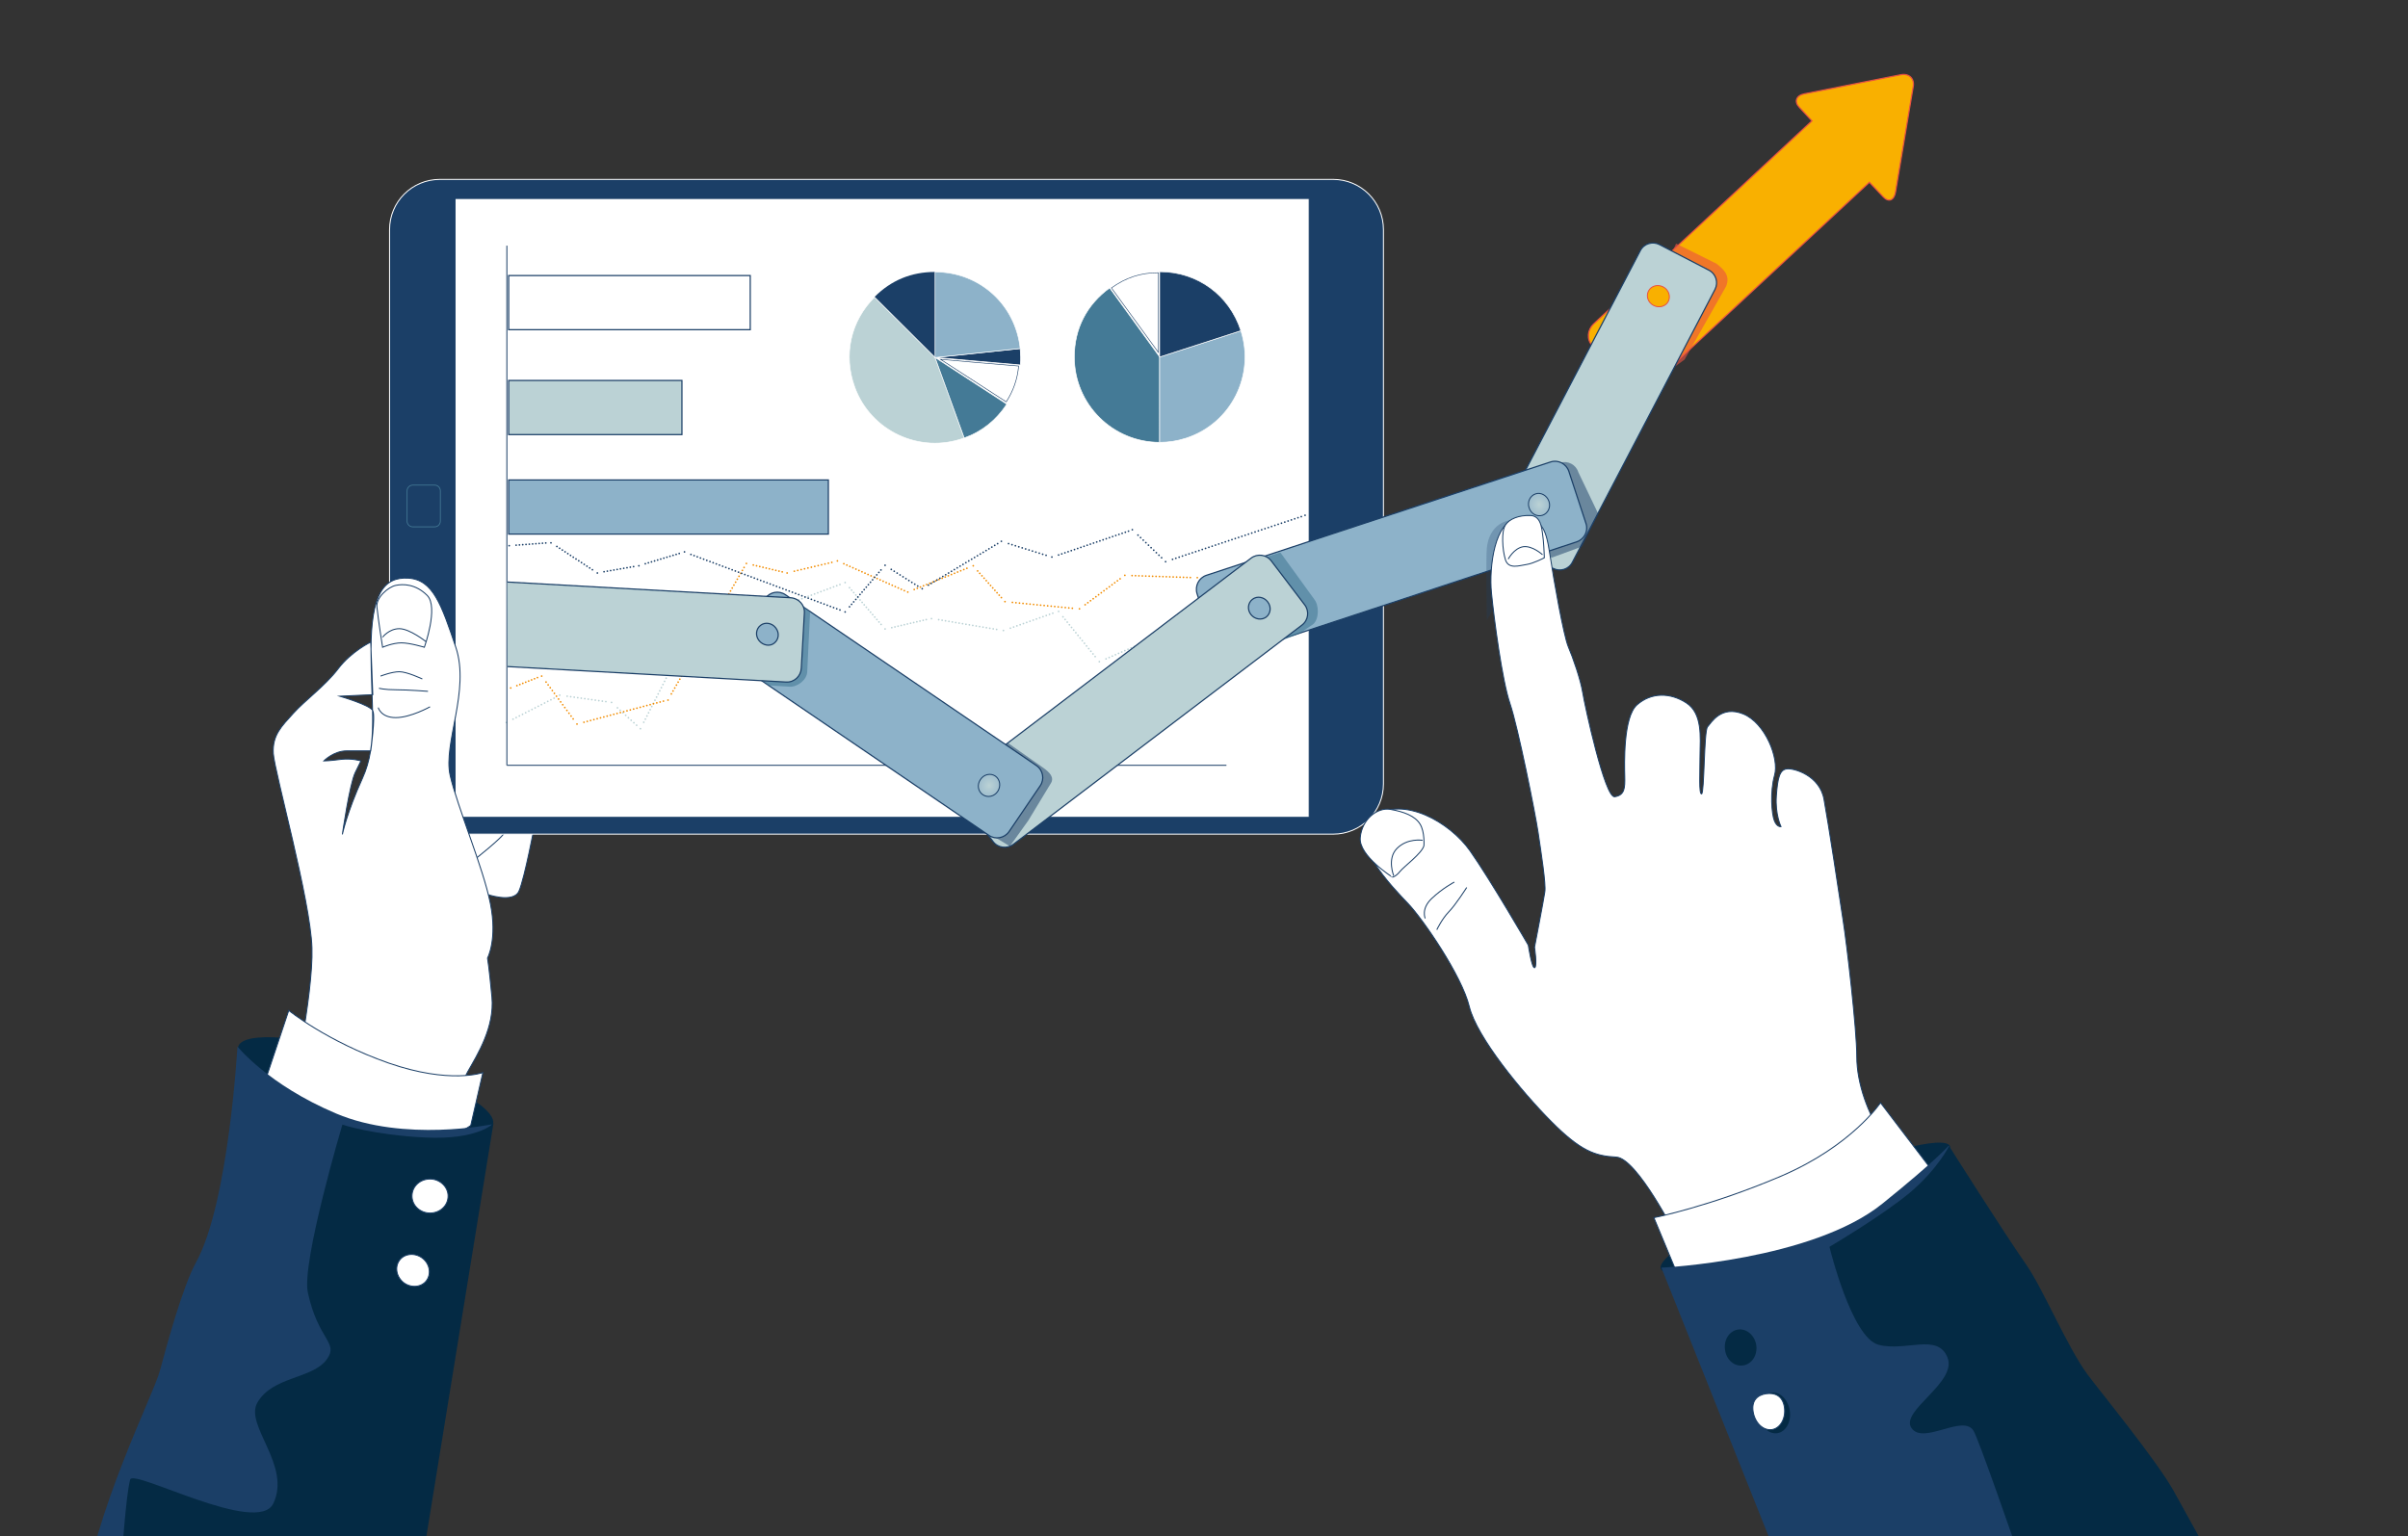 <?xml version="1.0" encoding="utf-8"?>
<!-- Generator: Adobe Illustrator 24.3.0, SVG Export Plug-In . SVG Version: 6.00 Build 0)  -->
<svg version="1.1" id="Ebene_1" xmlns="http://www.w3.org/2000/svg" xmlns:xlink="http://www.w3.org/1999/xlink" x="0px" y="0px"
	 viewBox="0 0 934 596" style="enable-background:new 0 0 934 596;" xml:space="preserve">
<rect x="0" y="0" width="934" height="596" fill="#333333" stroke="none"/>
<style type="text/css">
	.st0{clip-path:url(#SVGID_2_);}
	.st1{clip-path:url(#SVGID_4_);fill:#042A44;}
	.st2{clip-path:url(#SVGID_6_);fill:#FFFFFF;}
	.st3{clip-path:url(#SVGID_8_);fill:none;stroke:#1B3F67;stroke-width:0.379;stroke-miterlimit:10;}
	.st4{clip-path:url(#SVGID_10_);fill:#FFFFFF;}
	.st5{clip-path:url(#SVGID_12_);fill:none;stroke:#1B3F67;stroke-width:0.379;stroke-miterlimit:10;}
	.st6{clip-path:url(#SVGID_14_);fill:#1B3F67;}
	.st7{clip-path:url(#SVGID_16_);fill:none;stroke:#FFFFFF;stroke-width:0.379;stroke-miterlimit:10;}
	.st8{clip-path:url(#SVGID_18_);fill:#FFFFFF;}
	.st9{clip-path:url(#SVGID_20_);fill:none;stroke:#1B3F67;stroke-width:0.379;stroke-miterlimit:10;}
	.st10{clip-path:url(#SVGID_22_);}
	.st11{clip-path:url(#SVGID_24_);fill:#FFFFFF;}
	.st12{clip-path:url(#SVGID_26_);fill:none;stroke:#1B3F67;stroke-width:0.379;stroke-miterlimit:10;}
	.st13{clip-path:url(#SVGID_28_);fill:#FFFFFF;}
	.st14{clip-path:url(#SVGID_30_);fill:none;stroke:#1B3F67;stroke-width:0.379;stroke-miterlimit:10;}
	.st15{clip-path:url(#SVGID_32_);fill:#FFFFFF;}
	.st16{clip-path:url(#SVGID_34_);fill:none;stroke:#1B3F67;stroke-width:0.379;stroke-miterlimit:10;}
	.st17{clip-path:url(#SVGID_36_);fill:#FFFFFF;}
	.st18{clip-path:url(#SVGID_38_);fill:none;stroke:#1B3F67;stroke-width:0.379;stroke-miterlimit:10;}
	.st19{clip-path:url(#SVGID_40_);fill:#FFFFFF;}
	.st20{clip-path:url(#SVGID_42_);fill:none;stroke:#1B3F67;stroke-width:0.379;stroke-miterlimit:10;}
	.st21{clip-path:url(#SVGID_44_);fill:#FFFFFF;}
	.st22{clip-path:url(#SVGID_46_);fill:none;stroke:#1B3F67;stroke-width:0.379;stroke-miterlimit:10;}
	.st23{clip-path:url(#SVGID_48_);fill:#FFFFFF;}
	.st24{clip-path:url(#SVGID_50_);fill:none;stroke:#1B3F67;stroke-width:0.379;stroke-miterlimit:10;}
	.st25{clip-path:url(#SVGID_52_);fill:#1B3F67;}
	.st26{clip-path:url(#SVGID_54_);fill:#042A44;}
	.st27{clip-path:url(#SVGID_56_);fill:#FFFFFF;}
	.st28{clip-path:url(#SVGID_58_);fill:none;stroke:#1B3F67;stroke-width:0.379;stroke-miterlimit:10;}
	.st29{clip-path:url(#SVGID_60_);fill:#FFFFFF;}
	.st30{clip-path:url(#SVGID_62_);fill:none;stroke:#1B3F67;stroke-width:0.379;stroke-miterlimit:10;}
	.st31{clip-path:url(#SVGID_64_);fill:#1B3F67;}
	.st32{clip-path:url(#SVGID_66_);fill:none;stroke:#447A96;stroke-width:0.303;stroke-miterlimit:10;}
	.st33{clip-path:url(#SVGID_68_);fill:#F9B000;}
	.st34{clip-path:url(#SVGID_70_);fill:none;stroke:#EA5241;stroke-width:0.466;stroke-miterlimit:10;}
	.st35{opacity:0.61;clip-path:url(#SVGID_72_);}
	.st36{clip-path:url(#SVGID_74_);fill:#EA5241;}
	.st37{clip-path:url(#SVGID_76_);fill:#BBD2D5;}
	.st38{clip-path:url(#SVGID_78_);fill:none;stroke:#1B3F67;stroke-width:0.466;stroke-miterlimit:10;}
	.st39{clip-path:url(#SVGID_80_);fill:#F9B000;}
	.st40{clip-path:url(#SVGID_82_);fill:none;stroke:#EA5241;stroke-width:0.379;stroke-miterlimit:10;}
	.st41{opacity:0.51;clip-path:url(#SVGID_84_);}
	.st42{clip-path:url(#SVGID_86_);fill:#1B3F67;}
	
		.st43{clip-path:url(#SVGID_88_);fill:none;stroke:#BBD2D5;stroke-width:0.661;stroke-linecap:round;stroke-linejoin:round;stroke-miterlimit:10;stroke-dasharray:0,1.374;}
	
		.st44{clip-path:url(#SVGID_90_);fill:none;stroke:#BBD2D5;stroke-width:0.661;stroke-linecap:round;stroke-linejoin:round;stroke-miterlimit:10;stroke-dasharray:0,1.376;}
	
		.st45{clip-path:url(#SVGID_92_);fill:none;stroke:#BBD2D5;stroke-width:0.661;stroke-linecap:round;stroke-linejoin:round;stroke-miterlimit:10;stroke-dasharray:0,1.434;}
	
		.st46{clip-path:url(#SVGID_94_);fill:none;stroke:#BBD2D5;stroke-width:0.661;stroke-linecap:round;stroke-linejoin:round;stroke-miterlimit:10;stroke-dasharray:0,1.369;}
	
		.st47{clip-path:url(#SVGID_96_);fill:none;stroke:#BBD2D5;stroke-width:0.661;stroke-linecap:round;stroke-linejoin:round;stroke-miterlimit:10;stroke-dasharray:0,1.312;}
	
		.st48{clip-path:url(#SVGID_98_);fill:none;stroke:#BBD2D5;stroke-width:0.661;stroke-linecap:round;stroke-linejoin:round;stroke-miterlimit:10;stroke-dasharray:0,1.252;}
	
		.st49{clip-path:url(#SVGID_100_);fill:none;stroke:#BBD2D5;stroke-width:0.661;stroke-linecap:round;stroke-linejoin:round;stroke-miterlimit:10;stroke-dasharray:0,1.248;}
	
		.st50{clip-path:url(#SVGID_102_);fill:none;stroke:#BBD2D5;stroke-width:0.661;stroke-linecap:round;stroke-linejoin:round;stroke-miterlimit:10;stroke-dasharray:0,1.34;}
	
		.st51{clip-path:url(#SVGID_104_);fill:none;stroke:#BBD2D5;stroke-width:0.661;stroke-linecap:round;stroke-linejoin:round;stroke-miterlimit:10;stroke-dasharray:0,1.341;}
	
		.st52{clip-path:url(#SVGID_106_);fill:none;stroke:#BBD2D5;stroke-width:0.661;stroke-linecap:round;stroke-linejoin:round;stroke-miterlimit:10;stroke-dasharray:0,1.322;}
	
		.st53{clip-path:url(#SVGID_108_);fill:none;stroke:#BBD2D5;stroke-width:0.661;stroke-linecap:round;stroke-linejoin:round;stroke-miterlimit:10;stroke-dasharray:0,1.328;}
	
		.st54{clip-path:url(#SVGID_110_);fill:none;stroke:#BBD2D5;stroke-width:0.661;stroke-linecap:round;stroke-linejoin:round;stroke-miterlimit:10;stroke-dasharray:0,1.337;}
	
		.st55{clip-path:url(#SVGID_112_);fill:none;stroke:#BBD2D5;stroke-width:0.661;stroke-linecap:round;stroke-linejoin:round;stroke-miterlimit:10;}
	.st56{clip-path:url(#SVGID_114_);}
	.st57{clip-path:url(#SVGID_116_);fill:#8DB2C9;}
	.st58{clip-path:url(#SVGID_118_);fill:none;stroke:#1B3F67;stroke-width:0.466;stroke-miterlimit:10;}
	.st59{clip-path:url(#SVGID_120_);}
	.st60{clip-path:url(#SVGID_122_);fill:url(#SVGID_123_);}
	.st61{clip-path:url(#SVGID_125_);}
	.st62{clip-path:url(#SVGID_127_);fill:none;stroke:#1B3F67;stroke-width:0.379;stroke-miterlimit:10;}
	.st63{clip-path:url(#SVGID_129_);fill:none;stroke:#1B3F67;stroke-width:0.379;stroke-miterlimit:10;}
	.st64{clip-path:url(#SVGID_131_);fill:none;stroke:#1B3F67;stroke-width:0.379;stroke-miterlimit:10;}
	.st65{clip-path:url(#SVGID_133_);}
	.st66{opacity:0.61;clip-path:url(#SVGID_135_);}
	.st67{clip-path:url(#SVGID_137_);fill:#447A96;}
	.st68{clip-path:url(#SVGID_139_);fill:#BBD2D5;}
	.st69{clip-path:url(#SVGID_141_);fill:none;stroke:#1B3F67;stroke-width:0.466;stroke-miterlimit:10;}
	.st70{clip-path:url(#SVGID_143_);fill:#8DB2C9;}
	.st71{clip-path:url(#SVGID_145_);fill:none;stroke:#1B3F67;stroke-width:0.466;stroke-miterlimit:10;}
	.st72{opacity:0.51;clip-path:url(#SVGID_147_);}
	.st73{clip-path:url(#SVGID_149_);fill:#1B3F67;}
	.st74{clip-path:url(#SVGID_151_);fill:#8DB2C9;}
	.st75{clip-path:url(#SVGID_153_);fill:none;stroke:#1B3F67;stroke-width:0.466;stroke-miterlimit:10;}
	.st76{clip-path:url(#SVGID_155_);}
	.st77{clip-path:url(#SVGID_157_);fill:url(#SVGID_158_);}
	.st78{clip-path:url(#SVGID_160_);}
	.st79{clip-path:url(#SVGID_162_);fill:none;stroke:#1B3F67;stroke-width:0.379;stroke-miterlimit:10;}
	
		.st80{clip-path:url(#SVGID_164_);fill:none;stroke:#F28C00;stroke-width:0.661;stroke-linecap:round;stroke-linejoin:round;stroke-miterlimit:10;stroke-dasharray:0,1.221;}
	
		.st81{clip-path:url(#SVGID_166_);fill:none;stroke:#F28C00;stroke-width:0.661;stroke-linecap:round;stroke-linejoin:round;stroke-miterlimit:10;stroke-dasharray:0,1.365;}
	
		.st82{clip-path:url(#SVGID_168_);fill:none;stroke:#F28C00;stroke-width:0.661;stroke-linecap:round;stroke-linejoin:round;stroke-miterlimit:10;stroke-dasharray:0,1.329;}
	
		.st83{clip-path:url(#SVGID_170_);fill:none;stroke:#F28C00;stroke-width:0.661;stroke-linecap:round;stroke-linejoin:round;stroke-miterlimit:10;stroke-dasharray:0,1.316;}
	
		.st84{clip-path:url(#SVGID_172_);fill:none;stroke:#F28C00;stroke-width:0.661;stroke-linecap:round;stroke-linejoin:round;stroke-miterlimit:10;stroke-dasharray:0,1.279;}
	
		.st85{clip-path:url(#SVGID_174_);fill:none;stroke:#F28C00;stroke-width:0.661;stroke-linecap:round;stroke-linejoin:round;stroke-miterlimit:10;stroke-dasharray:0,1.357;}
	
		.st86{clip-path:url(#SVGID_176_);fill:none;stroke:#F28C00;stroke-width:0.661;stroke-linecap:round;stroke-linejoin:round;stroke-miterlimit:10;stroke-dasharray:0,1.284;}
	
		.st87{clip-path:url(#SVGID_178_);fill:none;stroke:#F28C00;stroke-width:0.661;stroke-linecap:round;stroke-linejoin:round;stroke-miterlimit:10;stroke-dasharray:0,1.296;}
	
		.st88{clip-path:url(#SVGID_180_);fill:none;stroke:#F28C00;stroke-width:0.661;stroke-linecap:round;stroke-linejoin:round;stroke-miterlimit:10;stroke-dasharray:0,1.258;}
	
		.st89{clip-path:url(#SVGID_182_);fill:none;stroke:#F28C00;stroke-width:0.661;stroke-linecap:round;stroke-linejoin:round;stroke-miterlimit:10;stroke-dasharray:0,1.373;}
	
		.st90{clip-path:url(#SVGID_184_);fill:none;stroke:#F28C00;stroke-width:0.661;stroke-linecap:round;stroke-linejoin:round;stroke-miterlimit:10;stroke-dasharray:0,1.298;}
	
		.st91{clip-path:url(#SVGID_186_);fill:none;stroke:#F28C00;stroke-width:0.661;stroke-linecap:round;stroke-linejoin:round;stroke-miterlimit:10;stroke-dasharray:0,1.33;}
	
		.st92{clip-path:url(#SVGID_188_);fill:none;stroke:#F28C00;stroke-width:0.661;stroke-linecap:round;stroke-linejoin:round;stroke-miterlimit:10;}
	.st93{clip-path:url(#SVGID_190_);}
	.st94{opacity:0.61;clip-path:url(#SVGID_192_);}
	.st95{clip-path:url(#SVGID_194_);fill:#447A96;}
	.st96{clip-path:url(#SVGID_196_);fill:#F9B000;}
	.st97{clip-path:url(#SVGID_198_);fill:none;stroke:#EA5241;stroke-width:0.379;stroke-miterlimit:10;}
	.st98{clip-path:url(#SVGID_200_);fill:#BBD2D5;}
	.st99{clip-path:url(#SVGID_202_);fill:none;stroke:#1B3F67;stroke-width:0.466;stroke-miterlimit:10;}
	.st100{clip-path:url(#SVGID_204_);fill:#8DB2C9;}
	.st101{clip-path:url(#SVGID_206_);fill:none;stroke:#1B3F67;stroke-width:0.466;stroke-miterlimit:10;}
	.st102{opacity:0.25;clip-path:url(#SVGID_208_);}
	.st103{clip-path:url(#SVGID_210_);fill:#1B3F67;}
	
		.st104{clip-path:url(#SVGID_212_);fill:none;stroke:#1B3F67;stroke-width:0.661;stroke-linecap:round;stroke-linejoin:round;stroke-miterlimit:10;stroke-dasharray:0,1.28;}
	
		.st105{clip-path:url(#SVGID_214_);fill:none;stroke:#1B3F67;stroke-width:0.661;stroke-linecap:round;stroke-linejoin:round;stroke-miterlimit:10;stroke-dasharray:0,1.267;}
	
		.st106{clip-path:url(#SVGID_216_);fill:none;stroke:#1B3F67;stroke-width:0.661;stroke-linecap:round;stroke-linejoin:round;stroke-miterlimit:10;stroke-dasharray:0,1.291;}
	
		.st107{clip-path:url(#SVGID_218_);fill:none;stroke:#1B3F67;stroke-width:0.661;stroke-linecap:round;stroke-linejoin:round;stroke-miterlimit:10;stroke-dasharray:0,1.249;}
	
		.st108{clip-path:url(#SVGID_220_);fill:none;stroke:#1B3F67;stroke-width:0.661;stroke-linecap:round;stroke-linejoin:round;stroke-miterlimit:10;stroke-dasharray:0,1.312;}
	
		.st109{clip-path:url(#SVGID_222_);fill:none;stroke:#1B3F67;stroke-width:0.661;stroke-linecap:round;stroke-linejoin:round;stroke-miterlimit:10;stroke-dasharray:0,1.252;}
	
		.st110{clip-path:url(#SVGID_224_);fill:none;stroke:#1B3F67;stroke-width:0.661;stroke-linecap:round;stroke-linejoin:round;stroke-miterlimit:10;stroke-dasharray:0,1.346;}
	
		.st111{clip-path:url(#SVGID_226_);fill:none;stroke:#1B3F67;stroke-width:0.661;stroke-linecap:round;stroke-linejoin:round;stroke-miterlimit:10;stroke-dasharray:0,1.304;}
	
		.st112{clip-path:url(#SVGID_228_);fill:none;stroke:#1B3F67;stroke-width:0.661;stroke-linecap:round;stroke-linejoin:round;stroke-miterlimit:10;stroke-dasharray:0,1.385;}
	
		.st113{clip-path:url(#SVGID_230_);fill:none;stroke:#1B3F67;stroke-width:0.661;stroke-linecap:round;stroke-linejoin:round;stroke-miterlimit:10;stroke-dasharray:0,1.302;}
	
		.st114{clip-path:url(#SVGID_232_);fill:none;stroke:#1B3F67;stroke-width:0.661;stroke-linecap:round;stroke-linejoin:round;stroke-miterlimit:10;stroke-dasharray:0,1.408;}
	
		.st115{clip-path:url(#SVGID_234_);fill:none;stroke:#1B3F67;stroke-width:0.661;stroke-linecap:round;stroke-linejoin:round;stroke-miterlimit:10;stroke-dasharray:0,1.349;}
	
		.st116{clip-path:url(#SVGID_236_);fill:none;stroke:#1B3F67;stroke-width:0.661;stroke-linecap:round;stroke-linejoin:round;stroke-miterlimit:10;}
	.st117{clip-path:url(#SVGID_238_);}
	.st118{clip-path:url(#SVGID_240_);fill:#042A44;}
	.st119{clip-path:url(#SVGID_242_);fill:#FFFFFF;}
	.st120{clip-path:url(#SVGID_244_);fill:none;stroke:#1B3F67;stroke-width:0.379;stroke-miterlimit:10;}
	.st121{clip-path:url(#SVGID_246_);fill:#FFFFFF;}
	.st122{clip-path:url(#SVGID_248_);fill:none;stroke:#1B3F67;stroke-width:0.379;stroke-miterlimit:10;}
	.st123{clip-path:url(#SVGID_250_);fill:#FFFFFF;}
	.st124{clip-path:url(#SVGID_252_);fill:none;stroke:#1B3F67;stroke-width:0.379;stroke-miterlimit:10;}
	.st125{clip-path:url(#SVGID_254_);fill:#FFFFFF;}
	.st126{clip-path:url(#SVGID_256_);fill:none;stroke:#1B3F67;stroke-width:0.379;stroke-miterlimit:10;}
	.st127{clip-path:url(#SVGID_258_);fill:#FFFFFF;}
	.st128{clip-path:url(#SVGID_260_);fill:none;stroke:#1B3F67;stroke-width:0.379;stroke-miterlimit:10;}
	.st129{clip-path:url(#SVGID_262_);fill:#FFFFFF;}
	.st130{clip-path:url(#SVGID_264_);fill:none;stroke:#1B3F67;stroke-width:0.379;stroke-miterlimit:10;}
	.st131{clip-path:url(#SVGID_266_);fill:#FFFFFF;}
	.st132{clip-path:url(#SVGID_268_);fill:none;stroke:#1B3F67;stroke-width:0.379;stroke-miterlimit:10;}
	.st133{clip-path:url(#SVGID_270_);fill:#FFFFFF;}
	.st134{clip-path:url(#SVGID_272_);fill:none;stroke:#1B3F67;stroke-width:0.379;stroke-miterlimit:10;}
	.st135{clip-path:url(#SVGID_274_);fill:#1B3F67;}
	.st136{clip-path:url(#SVGID_276_);fill:#042A44;}
	.st137{clip-path:url(#SVGID_278_);fill:#042A44;}
	.st138{clip-path:url(#SVGID_280_);fill:#FFFFFF;}
	.st139{clip-path:url(#SVGID_282_);fill:none;stroke:#1B3F67;stroke-width:0.379;stroke-miterlimit:10;}
	.st140{clip-path:url(#SVGID_284_);fill:#042A44;}
	.st141{clip-path:url(#SVGID_286_);fill:#FFFFFF;}
	.st142{clip-path:url(#SVGID_288_);fill:none;stroke:#1B3F67;stroke-width:0.466;stroke-miterlimit:10;}
	.st143{clip-path:url(#SVGID_290_);fill:#BBD2D5;}
	.st144{clip-path:url(#SVGID_292_);fill:none;stroke:#1B3F67;stroke-width:0.466;stroke-miterlimit:10;}
	.st145{clip-path:url(#SVGID_294_);fill:#8DB2C9;}
	.st146{clip-path:url(#SVGID_296_);fill:none;stroke:#1B3F67;stroke-width:0.466;stroke-miterlimit:10;}
	.st147{clip-path:url(#SVGID_298_);}
	.st148{clip-path:url(#SVGID_300_);fill:#F28C00;}
	.st149{clip-path:url(#SVGID_302_);fill:#F28C00;}
	.st150{clip-path:url(#SVGID_304_);fill:none;stroke:#FFFFFF;stroke-width:0.466;stroke-miterlimit:10;}
	.st151{clip-path:url(#SVGID_306_);}
	.st152{clip-path:url(#SVGID_308_);fill:#447A96;}
	.st153{clip-path:url(#SVGID_310_);fill:none;stroke:#FFFFFF;stroke-width:0.249;stroke-miterlimit:10;}
	.st154{clip-path:url(#SVGID_312_);fill:#8DB2C9;}
	.st155{clip-path:url(#SVGID_314_);fill:none;stroke:#FFFFFF;stroke-width:0.249;stroke-miterlimit:10;}
	.st156{clip-path:url(#SVGID_316_);fill:#1B3F67;}
	.st157{clip-path:url(#SVGID_318_);fill:none;stroke:#FFFFFF;stroke-width:0.249;stroke-miterlimit:10;}
	.st158{clip-path:url(#SVGID_320_);fill:#FFFFFF;}
	.st159{clip-path:url(#SVGID_322_);fill:none;stroke:#1B3F67;stroke-width:0.212;stroke-miterlimit:10;}
	.st160{clip-path:url(#SVGID_324_);fill:#1B3F67;}
	.st161{clip-path:url(#SVGID_326_);fill:#BBD2D5;}
	.st162{clip-path:url(#SVGID_328_);fill:none;stroke:#FFFFFF;stroke-width:0.232;stroke-miterlimit:10;}
	.st163{clip-path:url(#SVGID_330_);fill:#447A96;}
	.st164{clip-path:url(#SVGID_332_);fill:none;stroke:#FFFFFF;stroke-width:0.232;stroke-miterlimit:10;}
	.st165{clip-path:url(#SVGID_334_);fill:#1B3F67;}
	.st166{clip-path:url(#SVGID_336_);fill:none;stroke:#FFFFFF;stroke-width:0.299;stroke-miterlimit:10;}
	.st167{clip-path:url(#SVGID_338_);fill:#8DB2C9;}
	.st168{clip-path:url(#SVGID_340_);fill:none;stroke:#FFFFFF;stroke-width:0.232;stroke-miterlimit:10;}
	.st169{clip-path:url(#SVGID_342_);fill:#FFFFFF;}
	.st170{clip-path:url(#SVGID_344_);fill:none;stroke:#1B3F67;stroke-width:0.221;stroke-miterlimit:10;}
</style>
<g>
	<g>
		<defs>
			<rect id="SVGID_1_" x="-56" y="-3.3" width="980" height="599.8"/>
		</defs>
		<clipPath id="SVGID_2_">
			<use xlink:href="#SVGID_1_"  style="overflow:visible;"/>
		</clipPath>
		<g class="st0">
			<g>
				<defs>
					<rect id="SVGID_3_" x="-56" y="-3.3" width="980" height="599.8"/>
				</defs>
				<clipPath id="SVGID_4_">
					<use xlink:href="#SVGID_3_"  style="overflow:visible;"/>
				</clipPath>
				<path class="st1" d="M138.4,432.2c27.3,8.3,50.9,10.1,52.8,4c1.9-6.1-18.7-17.8-46-26.2c-27.3-8.3-50.9-10.1-52.8-4
					C90.6,412.1,111.2,423.8,138.4,432.2"/>
			</g>
			<g>
				<defs>
					<rect id="SVGID_5_" x="-56" y="-3.3" width="980" height="599.8"/>
				</defs>
				<clipPath id="SVGID_6_">
					<use xlink:href="#SVGID_5_"  style="overflow:visible;"/>
				</clipPath>
				<path class="st2" d="M179,304.4l1.6,16.7l4.5,17.9c0,0,7.8-3.3,10-8.4c2.2-5,3.4-20.7,3.4-20.7L179,304.4z"/>
			</g>
			<g>
				<defs>
					<rect id="SVGID_7_" x="-56" y="-3.3" width="980" height="599.8"/>
				</defs>
				<clipPath id="SVGID_8_">
					<use xlink:href="#SVGID_7_"  style="overflow:visible;"/>
				</clipPath>
				<path class="st3" d="M179,304.4l1.6,16.7l4.5,17.9c0,0,7.8-3.3,10-8.4c2.2-5,3.4-20.7,3.4-20.7L179,304.4z"/>
			</g>
			<g>
				<defs>
					<rect id="SVGID_9_" x="-56" y="-3.3" width="980" height="599.8"/>
				</defs>
				<clipPath id="SVGID_10_">
					<use xlink:href="#SVGID_9_"  style="overflow:visible;"/>
				</clipPath>
				<path class="st4" d="M188.4,346.8c0,0,10.7,3.9,12.9-1.1s6.1-25.7,6.1-25.7l-7.3-3.3c0,0-4.4,4.5-4.4,6.1S183.4,334,183.4,334
					L188.4,346.8z"/>
			</g>
			<g>
				<defs>
					<rect id="SVGID_11_" x="-56" y="-3.3" width="980" height="599.8"/>
				</defs>
				<clipPath id="SVGID_12_">
					<use xlink:href="#SVGID_11_"  style="overflow:visible;"/>
				</clipPath>
				<path class="st5" d="M188.4,346.8c0,0,10.7,3.9,12.9-1.1s6.1-25.7,6.1-25.7l-7.3-3.3c0,0-4.4,4.5-4.4,6.1S183.4,334,183.4,334
					L188.4,346.8z"/>
			</g>
			<g>
				<defs>
					<rect id="SVGID_13_" x="-56" y="-3.3" width="980" height="599.8"/>
				</defs>
				<clipPath id="SVGID_14_">
					<use xlink:href="#SVGID_13_"  style="overflow:visible;"/>
				</clipPath>
				<path class="st6" d="M170.6,69.6c-10.8,0-19.5,8.7-19.5,19.5v215c0,10.8,8.7,19.5,19.5,19.5h346.5c10.8,0,19.5-8.7,19.5-19.5
					v-215c0-10.8-8.7-19.5-19.5-19.5H170.6z"/>
			</g>
			<g>
				<defs>
					<rect id="SVGID_15_" x="-56" y="-3.3" width="980" height="599.8"/>
				</defs>
				<clipPath id="SVGID_16_">
					<use xlink:href="#SVGID_15_"  style="overflow:visible;"/>
				</clipPath>
				<path class="st7" d="M170.6,69.6c-10.8,0-19.5,8.7-19.5,19.5v215c0,10.8,8.7,19.5,19.5,19.5h346.5c10.8,0,19.5-8.7,19.5-19.5
					v-215c0-10.8-8.7-19.5-19.5-19.5H170.6z"/>
			</g>
		</g>
	</g>
	<g>
		<defs>
			<rect id="SVGID_17_" x="-56" y="-3.3" width="980" height="599.8"/>
		</defs>
		<clipPath id="SVGID_18_">
			<use xlink:href="#SVGID_17_"  style="overflow:visible;"/>
		</clipPath>
		<rect x="176.5" y="77" class="st8" width="331.3" height="240.1"/>
	</g>
	<g>
		<defs>
			<rect id="SVGID_19_" x="-56" y="-3.3" width="980" height="599.8"/>
		</defs>
		<clipPath id="SVGID_20_">
			<use xlink:href="#SVGID_19_"  style="overflow:visible;"/>
		</clipPath>
		<rect x="176.5" y="77" class="st9" width="331.3" height="240.1"/>
	</g>
	<g>
		<defs>
			<rect id="SVGID_21_" x="-56" y="-3.3" width="980" height="599.8"/>
		</defs>
		<clipPath id="SVGID_22_">
			<use xlink:href="#SVGID_21_"  style="overflow:visible;"/>
		</clipPath>
		<g class="st10">
			<g>
				<defs>
					<rect id="SVGID_23_" x="-56" y="-3.3" width="980" height="599.8"/>
				</defs>
				<clipPath id="SVGID_24_">
					<use xlink:href="#SVGID_23_"  style="overflow:visible;"/>
				</clipPath>
				<path class="st11" d="M173,445.9c0,0,4.5-23.4,8.4-30.1c3.8-6.7,10.5-17.3,9.4-29s-1.7-15.1-1.7-15.1s3.9-7.3,1.1-21.2
					c-2.8-14-12.8-37.4-15.6-49.7c-2.8-12.3,7.8-32.9,2.2-49.7c-5.6-16.7-8.9-26.2-18.4-26.8c-9.5-0.6-14.5,6.1-14.5,27.9
					s2.8,36.3-3.3,49.7c-6.1,13.4-7.8,21.8-7.8,21.8s2.8-19.5,5-24l2.2-4.5c0,0-3.3-1.1-7.8-0.6c-4.5,0.6-6.6,0.6-6.6,0.6
					s3.8-3.9,8.9-3.9h9.3c0,0,1.9-13.4,0.8-15.6c-1.1-2.2-12.8-5.6-12.8-5.6l12.8-0.6l-0.8-20.4c0,0-7.5,3.6-12.6,10.3
					c-5.1,6.7-12.9,12.3-17.4,17.3s-8.2,8.4-7.8,15.6c0.5,7.3,14.4,56.9,15,75.4c0.6,18.4-8.4,59.7-8.4,59.7s15.1,13.4,29.6,18.4
					S173,445.9,173,445.9"/>
			</g>
			<g>
				<defs>
					<rect id="SVGID_25_" x="-56" y="-3.3" width="980" height="599.8"/>
				</defs>
				<clipPath id="SVGID_26_">
					<use xlink:href="#SVGID_25_"  style="overflow:visible;"/>
				</clipPath>
				<path class="st12" d="M173,445.9c0,0,4.5-23.4,8.4-30.1c3.8-6.7,10.5-17.3,9.4-29s-1.7-15.1-1.7-15.1s3.9-7.3,1.1-21.2
					c-2.8-14-12.8-37.4-15.6-49.7c-2.8-12.3,7.8-32.9,2.2-49.7c-5.6-16.7-8.9-26.2-18.4-26.8c-9.5-0.6-14.5,6.1-14.5,27.9
					s2.8,36.3-3.3,49.7c-6.1,13.4-7.8,21.8-7.8,21.8s2.8-19.5,5-24l2.2-4.5c0,0-3.3-1.1-7.8-0.6c-4.5,0.6-6.6,0.6-6.6,0.6
					s3.8-3.9,8.9-3.9h9.3c0,0,1.9-13.4,0.8-15.6c-1.1-2.2-12.8-5.6-12.8-5.6l12.8-0.6l-0.8-20.4c0,0-7.5,3.6-12.6,10.3
					c-5.1,6.7-12.9,12.3-17.4,17.3s-8.2,8.4-7.8,15.6c0.5,7.3,14.4,56.9,15,75.4c0.6,18.4-8.4,59.7-8.4,59.7s15.1,13.4,29.6,18.4
					S173,445.9,173,445.9z"/>
			</g>
			<g>
				<defs>
					<rect id="SVGID_27_" x="-56" y="-3.3" width="980" height="599.8"/>
				</defs>
				<clipPath id="SVGID_28_">
					<use xlink:href="#SVGID_27_"  style="overflow:visible;"/>
				</clipPath>
				<path class="st13" d="M148.4,251.1c0,0,3.9-1.7,7.3-1.7c3.3,0,8.9,1.7,8.9,1.7s5.6-15.6,1.1-20.1s-9.4-4.5-12.2-3.9
					c-2.9,0.6-7.7,4.7-7.3,8.4C146.7,240.5,148.4,251.1,148.4,251.1"/>
			</g>
			<g>
				<defs>
					<rect id="SVGID_29_" x="-56" y="-3.3" width="980" height="599.8"/>
				</defs>
				<clipPath id="SVGID_30_">
					<use xlink:href="#SVGID_29_"  style="overflow:visible;"/>
				</clipPath>
				<path class="st14" d="M148.4,251.1c0,0,3.9-1.7,7.3-1.7c3.3,0,8.9,1.7,8.9,1.7s5.6-15.6,1.1-20.1s-9.4-4.5-12.2-3.9
					c-2.9,0.6-7.7,4.7-7.3,8.4C146.7,240.5,148.4,251.1,148.4,251.1z"/>
			</g>
			<g>
				<defs>
					<rect id="SVGID_31_" x="-56" y="-3.3" width="980" height="599.8"/>
				</defs>
				<clipPath id="SVGID_32_">
					<use xlink:href="#SVGID_31_"  style="overflow:visible;"/>
				</clipPath>
				<path class="st15" d="M147.6,262.3c0,0,4.3-1.7,7.3-1.7s8.9,2.8,8.9,2.8"/>
			</g>
			<g>
				<defs>
					<rect id="SVGID_33_" x="-56" y="-3.3" width="980" height="599.8"/>
				</defs>
				<clipPath id="SVGID_34_">
					<use xlink:href="#SVGID_33_"  style="overflow:visible;"/>
				</clipPath>
				<path class="st16" d="M147.6,262.3c0,0,4.3-1.7,7.3-1.7s8.9,2.8,8.9,2.8"/>
			</g>
			<g>
				<defs>
					<rect id="SVGID_35_" x="-56" y="-3.3" width="980" height="599.8"/>
				</defs>
				<clipPath id="SVGID_36_">
					<use xlink:href="#SVGID_35_"  style="overflow:visible;"/>
				</clipPath>
				<path class="st17" d="M147,267c0,0,2,0.6,6.7,0.6s12.3,0.6,12.3,0.6"/>
			</g>
			<g>
				<defs>
					<rect id="SVGID_37_" x="-56" y="-3.3" width="980" height="599.8"/>
				</defs>
				<clipPath id="SVGID_38_">
					<use xlink:href="#SVGID_37_"  style="overflow:visible;"/>
				</clipPath>
				<path class="st18" d="M147,267c0,0,2,0.6,6.7,0.6s12.3,0.6,12.3,0.6"/>
			</g>
			<g>
				<defs>
					<rect id="SVGID_39_" x="-56" y="-3.3" width="980" height="599.8"/>
				</defs>
				<clipPath id="SVGID_40_">
					<use xlink:href="#SVGID_39_"  style="overflow:visible;"/>
				</clipPath>
				<path class="st19" d="M146.7,274.5c0,0,1,3.9,6.8,3.9s13.3-4.2,13.3-4.2"/>
			</g>
			<g>
				<defs>
					<rect id="SVGID_41_" x="-56" y="-3.3" width="980" height="599.8"/>
				</defs>
				<clipPath id="SVGID_42_">
					<use xlink:href="#SVGID_41_"  style="overflow:visible;"/>
				</clipPath>
				<path class="st20" d="M146.7,274.5c0,0,1,3.9,6.8,3.9s13.3-4.2,13.3-4.2"/>
			</g>
			<g>
				<defs>
					<rect id="SVGID_43_" x="-56" y="-3.3" width="980" height="599.8"/>
				</defs>
				<clipPath id="SVGID_44_">
					<use xlink:href="#SVGID_43_"  style="overflow:visible;"/>
				</clipPath>
				<path class="st21" d="M165.2,248.9c0,0-6.3-5-10.3-5s-6.5,3.3-6.5,3.3"/>
			</g>
			<g>
				<defs>
					<rect id="SVGID_45_" x="-56" y="-3.3" width="980" height="599.8"/>
				</defs>
				<clipPath id="SVGID_46_">
					<use xlink:href="#SVGID_45_"  style="overflow:visible;"/>
				</clipPath>
				<path class="st22" d="M165.2,248.9c0,0-6.3-5-10.3-5s-6.5,3.3-6.5,3.3"/>
			</g>
			<g>
				<defs>
					<rect id="SVGID_47_" x="-56" y="-3.3" width="980" height="599.8"/>
				</defs>
				<clipPath id="SVGID_48_">
					<use xlink:href="#SVGID_47_"  style="overflow:visible;"/>
				</clipPath>
				<path class="st23" d="M145.1,440.3c24.8,6.5,37.5-3.7,37.5-3.7l4.7-20.5c0,0-12.7,4.6-36.6-3.7C126.8,404,112,392,112,392
					l-8.4,25.1C103.6,417.1,120.3,433.8,145.1,440.3"/>
			</g>
			<g>
				<defs>
					<rect id="SVGID_49_" x="-56" y="-3.3" width="980" height="599.8"/>
				</defs>
				<clipPath id="SVGID_50_">
					<use xlink:href="#SVGID_49_"  style="overflow:visible;"/>
				</clipPath>
				<path class="st24" d="M145.1,440.3c24.8,6.5,37.5-3.7,37.5-3.7l4.7-20.5c0,0-12.7,4.6-36.6-3.7C126.8,404,112,392,112,392
					l-8.4,25.1C103.6,417.1,120.3,433.8,145.1,440.3z"/>
			</g>
			<g>
				<defs>
					<rect id="SVGID_51_" x="-56" y="-3.3" width="980" height="599.8"/>
				</defs>
				<clipPath id="SVGID_52_">
					<use xlink:href="#SVGID_51_"  style="overflow:visible;"/>
				</clipPath>
				<path class="st25" d="M154.5,661l36.2-224.8c0,0-33.8,7-60.3-4.2s-38.3-26-38.3-26s-3.4,60.7-16,83.6
					c-5.2,9.4-11.2,31.5-14,41.9c-2.7,10.2-25.7,54.4-30.7,93.5c-1.7,13.4-5.9,42.9-5.9,42.9s18.9,14,64.1,14S154.5,661,154.5,661"
					/>
			</g>
			<g>
				<defs>
					<rect id="SVGID_53_" x="-56" y="-3.3" width="980" height="599.8"/>
				</defs>
				<clipPath id="SVGID_54_">
					<use xlink:href="#SVGID_53_"  style="overflow:visible;"/>
				</clipPath>
				<path class="st26" d="M132.8,436.3c0,0-15.9,53.5-13.4,65.1c4,18.6,12.1,19.4,7.4,25.9c-5.6,7.8-21.1,6.5-27,16.9
					c-5,8.8,13.3,24.3,6.2,39.1c-6.1,12.6-54.3-13.6-55.5-9.3c-3.2,11.3-6.5,89.3-6.5,89.3s62.3,17.1,80.9,14.3s29.8-15.8,29.8-15.8
					l36.7-226c0,0-6,6.5-26.4,5.5C144.5,440.3,132.8,436.3,132.8,436.3"/>
			</g>
			<g>
				<defs>
					<rect id="SVGID_55_" x="-56" y="-3.3" width="980" height="599.8"/>
				</defs>
				<clipPath id="SVGID_56_">
					<use xlink:href="#SVGID_55_"  style="overflow:visible;"/>
				</clipPath>
				<path class="st27" d="M166.8,470.6c3.9,0,7-2.9,7-6.6c0-3.6-3.2-6.6-7-6.6c-3.9,0-7,2.9-7,6.6
					C159.8,467.7,163,470.6,166.8,470.6"/>
			</g>
			<g>
				<defs>
					<rect id="SVGID_57_" x="-56" y="-3.3" width="980" height="599.8"/>
				</defs>
				<clipPath id="SVGID_58_">
					<use xlink:href="#SVGID_57_"  style="overflow:visible;"/>
				</clipPath>
				<path class="st28" d="M166.8,470.6c3.9,0,7-2.9,7-6.6c0-3.6-3.2-6.6-7-6.6c-3.9,0-7,2.9-7,6.6
					C159.8,467.7,163,470.6,166.8,470.6z"/>
			</g>
			<g>
				<defs>
					<rect id="SVGID_59_" x="-56" y="-3.3" width="980" height="599.8"/>
				</defs>
				<clipPath id="SVGID_60_">
					<use xlink:href="#SVGID_59_"  style="overflow:visible;"/>
				</clipPath>
				<path class="st29" d="M165.5,496.7c1.9-2.7,1.1-6.6-1.8-8.7c-2.9-2.1-6.9-1.7-8.8,1c-1.9,2.7-1.1,6.5,1.8,8.7
					C159.6,499.8,163.6,499.4,165.5,496.7"/>
			</g>
			<g>
				<defs>
					<rect id="SVGID_61_" x="-56" y="-3.3" width="980" height="599.8"/>
				</defs>
				<clipPath id="SVGID_62_">
					<use xlink:href="#SVGID_61_"  style="overflow:visible;"/>
				</clipPath>
				<path class="st30" d="M165.5,496.7c1.9-2.7,1.1-6.6-1.8-8.7c-2.9-2.1-6.9-1.7-8.8,1c-1.9,2.7-1.1,6.5,1.8,8.7
					C159.6,499.8,163.6,499.4,165.5,496.7z"/>
			</g>
			<g>
				<defs>
					<rect id="SVGID_63_" x="-56" y="-3.3" width="980" height="599.8"/>
				</defs>
				<clipPath id="SVGID_64_">
					<use xlink:href="#SVGID_63_"  style="overflow:visible;"/>
				</clipPath>
				<path class="st31" d="M160.1,188.2c-1.2,0-2.2,1-2.2,2.2v11.8c0,1.2,1,2.2,2.2,2.2h8.5c1.2,0,2.2-1,2.2-2.2v-11.8
					c0-1.2-1-2.2-2.2-2.2H160.1z"/>
			</g>
			<g>
				<defs>
					<rect id="SVGID_65_" x="-56" y="-3.3" width="980" height="599.8"/>
				</defs>
				<clipPath id="SVGID_66_">
					<use xlink:href="#SVGID_65_"  style="overflow:visible;"/>
				</clipPath>
				<path class="st32" d="M160.1,188.2c-1.2,0-2.2,1-2.2,2.2v11.8c0,1.2,1,2.2,2.2,2.2h8.5c1.2,0,2.2-1,2.2-2.2v-11.8
					c0-1.2-1-2.2-2.2-2.2H160.1z"/>
			</g>
			<g>
				<defs>
					<rect id="SVGID_67_" x="-56" y="-3.3" width="980" height="599.8"/>
				</defs>
				<clipPath id="SVGID_68_">
					<use xlink:href="#SVGID_67_"  style="overflow:visible;"/>
				</clipPath>
				<path class="st33" d="M737.3,29l-37.4,7.4c-3.2,0.6-4.1,3-2,5.2l4.9,5.3l-84.7,78.8c-2.4,2.3-2.7,6-0.6,8.2l14.7,15.7
					c2.1,2.3,5.8,2.2,8.2-0.1l84.7-78.8l5.3,5.6c2.1,2.3,4.2,1.5,4.8-1.7l6.9-41.1C742.6,30.5,740.5,28.4,737.3,29"/>
			</g>
			<g>
				<defs>
					<rect id="SVGID_69_" x="-56" y="-3.3" width="980" height="599.8"/>
				</defs>
				<clipPath id="SVGID_70_">
					<use xlink:href="#SVGID_69_"  style="overflow:visible;"/>
				</clipPath>
				<path class="st34" d="M737.3,29l-37.4,7.4c-3.2,0.6-4.1,3-2,5.2l4.9,5.3l-84.7,78.8c-2.4,2.3-2.7,6-0.6,8.2l14.7,15.7
					c2.1,2.3,5.8,2.2,8.2-0.1l84.7-78.8l5.3,5.6c2.1,2.3,4.2,1.5,4.8-1.7l6.9-41.1C742.6,30.5,740.5,28.4,737.3,29z"/>
			</g>
			<g>
				<defs>
					<rect id="SVGID_71_" x="-56" y="-3.3" width="980" height="599.8"/>
				</defs>
				<clipPath id="SVGID_72_">
					<use xlink:href="#SVGID_71_"  style="overflow:visible;"/>
				</clipPath>
				<g class="st35">
					<g>
						<g>
							<defs>
								<rect id="SVGID_73_" x="608" y="70.5" width="74.8" height="91.9"/>
							</defs>
							<clipPath id="SVGID_74_">
								<use xlink:href="#SVGID_73_"  style="overflow:visible;"/>
							</clipPath>
							<path class="st36" d="M653.4,139.5l16.1-28.4c1.8-4.3-1.1-6.7-3.7-8.8l-15.7-7.8l-3.3,7.3l1.9,41.1"/>
						</g>
					</g>
				</g>
			</g>
			<g>
				<defs>
					<rect id="SVGID_75_" x="-56" y="-3.3" width="980" height="599.8"/>
				</defs>
				<clipPath id="SVGID_76_">
					<use xlink:href="#SVGID_75_"  style="overflow:visible;"/>
				</clipPath>
				<path class="st37" d="M580.9,203.1c-1.4,2.7-0.4,6.1,2.4,7.5l19.1,9.9c2.7,1.4,6.1,0.4,7.5-2.4l55.3-105.8
					c1.4-2.7,0.4-6.1-2.4-7.5l-19.1-9.9c-2.7-1.4-6.1-0.4-7.5,2.4L580.9,203.1z"/>
			</g>
			<g>
				<defs>
					<rect id="SVGID_77_" x="-56" y="-3.3" width="980" height="599.8"/>
				</defs>
				<clipPath id="SVGID_78_">
					<use xlink:href="#SVGID_77_"  style="overflow:visible;"/>
				</clipPath>
				<path class="st38" d="M580.9,203.1c-1.4,2.7-0.4,6.1,2.4,7.5l19.1,9.9c2.7,1.4,6.1,0.4,7.5-2.4l55.3-105.8
					c1.4-2.7,0.4-6.1-2.4-7.5l-19.1-9.9c-2.7-1.4-6.1-0.4-7.5,2.4L580.9,203.1z"/>
			</g>
			<g>
				<defs>
					<rect id="SVGID_79_" x="-56" y="-3.3" width="980" height="599.8"/>
				</defs>
				<clipPath id="SVGID_80_">
					<use xlink:href="#SVGID_79_"  style="overflow:visible;"/>
				</clipPath>
				<path class="st39" d="M647.1,116.9c1-2,0.1-4.5-2-5.6s-4.7-0.4-5.7,1.6s-0.2,4.5,2,5.6C643.5,119.6,646.1,118.9,647.1,116.9"/>
			</g>
			<g>
				<defs>
					<rect id="SVGID_81_" x="-56" y="-3.3" width="980" height="599.8"/>
				</defs>
				<clipPath id="SVGID_82_">
					<use xlink:href="#SVGID_81_"  style="overflow:visible;"/>
				</clipPath>
				<path class="st40" d="M647.1,116.9c1-2,0.1-4.5-2-5.6s-4.7-0.4-5.7,1.6s-0.2,4.5,2,5.6C643.5,119.6,646.1,118.9,647.1,116.9z"/>
			</g>
			<g>
				<defs>
					<rect id="SVGID_83_" x="-56" y="-3.3" width="980" height="599.8"/>
				</defs>
				<clipPath id="SVGID_84_">
					<use xlink:href="#SVGID_83_"  style="overflow:visible;"/>
				</clipPath>
				<g class="st41">
					<g>
						<g>
							<defs>
								<rect id="SVGID_85_" x="571.3" y="169.3" width="74.2" height="67.3"/>
							</defs>
							<clipPath id="SVGID_86_">
								<use xlink:href="#SVGID_85_"  style="overflow:visible;"/>
							</clipPath>
							<path class="st42" d="M596.5,181.7l8.7-2.2c3-0.9,6.1,0.8,7,3.7l7.7,16.1l-6.2,12.7l-11.7,4.3l-2.2-0.6"/>
						</g>
					</g>
				</g>
			</g>
		</g>
	</g>
	<g>
		<defs>
			<rect id="SVGID_87_" x="-56" y="-3.3" width="980" height="599.8"/>
		</defs>
		<clipPath id="SVGID_88_">
			<use xlink:href="#SVGID_87_"  style="overflow:visible;"/>
		</clipPath>
		<line class="st43" x1="199" y1="279" x2="215.8" y2="270.4"/>
	</g>
	<g>
		<defs>
			<rect id="SVGID_89_" x="-56" y="-3.3" width="980" height="599.8"/>
		</defs>
		<clipPath id="SVGID_90_">
			<use xlink:href="#SVGID_89_"  style="overflow:visible;"/>
		</clipPath>
		<line class="st44" x1="220" y1="270.1" x2="235.8" y2="272.3"/>
	</g>
	<g>
		<defs>
			<rect id="SVGID_91_" x="-56" y="-3.3" width="980" height="599.8"/>
		</defs>
		<clipPath id="SVGID_92_">
			<use xlink:href="#SVGID_91_"  style="overflow:visible;"/>
		</clipPath>
		<line class="st45" x1="239.5" y1="274.6" x2="247.3" y2="281.7"/>
	</g>
	<g>
		<defs>
			<rect id="SVGID_93_" x="-56" y="-3.3" width="980" height="599.8"/>
		</defs>
		<clipPath id="SVGID_94_">
			<use xlink:href="#SVGID_93_"  style="overflow:visible;"/>
		</clipPath>
		<line class="st46" x1="249.7" y1="280.2" x2="264.8" y2="250.5"/>
	</g>
	<g>
		<defs>
			<rect id="SVGID_95_" x="-56" y="-3.3" width="980" height="599.8"/>
		</defs>
		<clipPath id="SVGID_96_">
			<use xlink:href="#SVGID_95_"  style="overflow:visible;"/>
		</clipPath>
		<line class="st47" x1="268" y1="248.3" x2="326.5" y2="226.5"/>
	</g>
	<g>
		<defs>
			<rect id="SVGID_97_" x="-56" y="-3.3" width="980" height="599.8"/>
		</defs>
		<clipPath id="SVGID_98_">
			<use xlink:href="#SVGID_97_"  style="overflow:visible;"/>
		</clipPath>
		<line class="st48" x1="329.5" y1="228" x2="342.4" y2="243"/>
	</g>
	<g>
		<defs>
			<rect id="SVGID_99_" x="-56" y="-3.3" width="980" height="599.8"/>
		</defs>
		<clipPath id="SVGID_100_">
			<use xlink:href="#SVGID_99_"  style="overflow:visible;"/>
		</clipPath>
		<line class="st49" x1="345.9" y1="243.5" x2="360" y2="240.2"/>
	</g>
	<g>
		<defs>
			<rect id="SVGID_101_" x="-56" y="-3.3" width="980" height="599.8"/>
		</defs>
		<clipPath id="SVGID_102_">
			<use xlink:href="#SVGID_101_"  style="overflow:visible;"/>
		</clipPath>
		<line class="st50" x1="364.1" y1="240.4" x2="387.8" y2="244.4"/>
	</g>
	<g>
		<defs>
			<rect id="SVGID_103_" x="-56" y="-3.3" width="980" height="599.8"/>
		</defs>
		<clipPath id="SVGID_104_">
			<use xlink:href="#SVGID_103_"  style="overflow:visible;"/>
		</clipPath>
		<line class="st51" x1="391.9" y1="243.7" x2="409.2" y2="237.6"/>
	</g>
	<g>
		<defs>
			<rect id="SVGID_105_" x="-56" y="-3.3" width="980" height="599.8"/>
		</defs>
		<clipPath id="SVGID_106_">
			<use xlink:href="#SVGID_105_"  style="overflow:visible;"/>
		</clipPath>
		<line class="st52" x1="412.3" y1="239.3" x2="425.5" y2="255.6"/>
	</g>
	<g>
		<defs>
			<rect id="SVGID_107_" x="-56" y="-3.3" width="980" height="599.8"/>
		</defs>
		<clipPath id="SVGID_108_">
			<use xlink:href="#SVGID_107_"  style="overflow:visible;"/>
		</clipPath>
		<line class="st53" x1="429" y1="255.6" x2="450.8" y2="246.1"/>
	</g>
	<g>
		<defs>
			<rect id="SVGID_109_" x="-56" y="-3.3" width="980" height="599.8"/>
		</defs>
		<clipPath id="SVGID_110_">
			<use xlink:href="#SVGID_109_"  style="overflow:visible;"/>
		</clipPath>
		<line class="st54" x1="454.9" y1="245.1" x2="475.8" y2="241.5"/>
	</g>
	<g>
		<defs>
			<rect id="SVGID_111_" x="-56" y="-3.3" width="980" height="599.8"/>
		</defs>
		<clipPath id="SVGID_112_">
			<use xlink:href="#SVGID_111_"  style="overflow:visible;"/>
		</clipPath>
		<path class="st55" d="M477.2,241.3L477.2,241.3 M452.1,245.5L452.1,245.5 M426.4,256.7L426.4,256.7 M410.6,237.2L410.6,237.2
			 M389.2,244.6L389.2,244.6 M361.3,240L361.3,240 M343.3,244L343.3,244 M327.8,226L327.8,226 M265.5,249.3L265.5,249.3
			 M248.4,282.7L248.4,282.7 M237.2,272.5L237.2,272.5 M217.1,269.7L217.1,269.7 M196.4,280.3L196.4,280.3"/>
	</g>
	<g>
		<defs>
			<rect id="SVGID_113_" x="-56" y="-3.3" width="980" height="599.8"/>
		</defs>
		<clipPath id="SVGID_114_">
			<use xlink:href="#SVGID_113_"  style="overflow:visible;"/>
		</clipPath>
		<g class="st56">
			<g>
				<defs>
					<rect id="SVGID_115_" x="-56" y="-3.3" width="980" height="599.8"/>
				</defs>
				<clipPath id="SVGID_116_">
					<use xlink:href="#SVGID_115_"  style="overflow:visible;"/>
				</clipPath>
				<path class="st57" d="M467.9,223.2c-2.9,1-4.5,4.1-3.6,7.1l6.7,20.4c1,2.9,4.1,4.5,7.1,3.5l133.5-44c2.9-1,4.5-4.1,3.6-7
					l-6.7-20.4c-1-2.9-4.1-4.5-7-3.6L467.9,223.2z"/>
			</g>
			<g>
				<defs>
					<rect id="SVGID_117_" x="-56" y="-3.3" width="980" height="599.8"/>
				</defs>
				<clipPath id="SVGID_118_">
					<use xlink:href="#SVGID_117_"  style="overflow:visible;"/>
				</clipPath>
				<path class="st58" d="M467.9,223.2c-2.9,1-4.5,4.1-3.6,7.1l6.7,20.4c1,2.9,4.1,4.5,7.1,3.5l133.5-44c2.9-1,4.5-4.1,3.6-7
					l-6.7-20.4c-1-2.9-4.1-4.5-7-3.6L467.9,223.2z"/>
			</g>
		</g>
	</g>
	<g>
		<defs>
			<rect id="SVGID_119_" x="-56" y="-3.3" width="980" height="599.8"/>
		</defs>
		<clipPath id="SVGID_120_">
			<use xlink:href="#SVGID_119_"  style="overflow:visible;"/>
		</clipPath>
		<g class="st59">
			<g>
				<defs>
					<path id="SVGID_121_" d="M595.5,191.6c-2.1,0.7-3.3,3.1-2.5,5.4s3.1,3.6,5.2,2.8c2.1-0.7,3.3-3.1,2.5-5.4c-0.6-1.9-2.3-3-4-3
						C596.3,191.4,595.9,191.5,595.5,191.6"/>
				</defs>
				<clipPath id="SVGID_122_">
					<use xlink:href="#SVGID_121_"  style="overflow:visible;"/>
				</clipPath>
				
					<radialGradient id="SVGID_123_" cx="142.253" cy="-185.322" r="2.112" gradientTransform="matrix(2.265 -0.747 0.793 2.406 421.804 747.91)" gradientUnits="userSpaceOnUse">
					<stop  offset="0" style="stop-color:#BBD2D5"/>
					<stop  offset="0.759" style="stop-color:#A1BFCE"/>
					<stop  offset="0.945" style="stop-color:#8DB2C8"/>
					<stop  offset="1" style="stop-color:#8DB2C8"/>
				</radialGradient>
				<polygon class="st60" points="589.6,192.3 600.6,188.7 604.2,199.7 593.2,203.3 				"/>
			</g>
		</g>
	</g>
	<g>
		<defs>
			<rect id="SVGID_124_" x="-56" y="-3.3" width="980" height="599.8"/>
		</defs>
		<clipPath id="SVGID_125_">
			<use xlink:href="#SVGID_124_"  style="overflow:visible;"/>
		</clipPath>
		<g class="st61">
			<g>
				<defs>
					<rect id="SVGID_126_" x="-56" y="-3.3" width="980" height="599.8"/>
				</defs>
				<clipPath id="SVGID_127_">
					<use xlink:href="#SVGID_126_"  style="overflow:visible;"/>
				</clipPath>
				<path class="st62" d="M598.3,199.9c2.1-0.7,3.3-3.1,2.5-5.4s-3.1-3.6-5.2-2.9c-2.1,0.7-3.3,3.1-2.5,5.4
					C593.8,199.3,596.1,200.6,598.3,199.9z"/>
			</g>
		</g>
	</g>
	<g>
		<defs>
			<rect id="SVGID_128_" x="-56" y="-3.3" width="980" height="599.8"/>
		</defs>
		<clipPath id="SVGID_129_">
			<use xlink:href="#SVGID_128_"  style="overflow:visible;"/>
		</clipPath>
		<line class="st63" x1="196.6" y1="296.9" x2="196.6" y2="95.3"/>
	</g>
	<g>
		<defs>
			<rect id="SVGID_130_" x="-56" y="-3.3" width="980" height="599.8"/>
		</defs>
		<clipPath id="SVGID_131_">
			<use xlink:href="#SVGID_130_"  style="overflow:visible;"/>
		</clipPath>
		<line class="st64" x1="475.7" y1="296.9" x2="196.6" y2="296.9"/>
	</g>
	<g>
		<defs>
			<rect id="SVGID_132_" x="-56" y="-3.3" width="980" height="599.8"/>
		</defs>
		<clipPath id="SVGID_133_">
			<use xlink:href="#SVGID_132_"  style="overflow:visible;"/>
		</clipPath>
		<g class="st65">
			<g>
				<defs>
					<rect id="SVGID_134_" x="-56" y="-3.3" width="980" height="599.8"/>
				</defs>
				<clipPath id="SVGID_135_">
					<use xlink:href="#SVGID_134_"  style="overflow:visible;"/>
				</clipPath>
				<g class="st66">
					<g>
						<g>
							<defs>
								<rect id="SVGID_136_" x="454" y="188.6" width="77.4" height="75.9"/>
							</defs>
							<clipPath id="SVGID_137_">
								<use xlink:href="#SVGID_136_"  style="overflow:visible;"/>
							</clipPath>
							<path class="st67" d="M503.8,245.9l5.5-3.7c2.4-2,2.4-7.4,0.4-9.8l-13.1-18.1l-7.6,2.5l7.8,31.8"/>
						</g>
					</g>
				</g>
			</g>
			<g>
				<defs>
					<rect id="SVGID_138_" x="-56" y="-3.3" width="980" height="599.8"/>
				</defs>
				<clipPath id="SVGID_139_">
					<use xlink:href="#SVGID_138_"  style="overflow:visible;"/>
				</clipPath>
				<path class="st68" d="M373.3,301.6c-2.5,1.9-2.9,5.4-1.1,7.8l13,17.1c1.9,2.5,5.4,2.9,7.8,1.1l112-85.1c2.5-1.9,2.9-5.4,1.1-7.8
					l-13-17.1c-1.9-2.5-5.4-2.9-7.8-1.1L373.3,301.6z"/>
			</g>
			<g>
				<defs>
					<rect id="SVGID_140_" x="-56" y="-3.3" width="980" height="599.8"/>
				</defs>
				<clipPath id="SVGID_141_">
					<use xlink:href="#SVGID_140_"  style="overflow:visible;"/>
				</clipPath>
				<path class="st69" d="M373.3,301.6c-2.5,1.9-2.9,5.4-1.1,7.8l13,17.1c1.9,2.5,5.4,2.9,7.8,1.1l112-85.1c2.5-1.9,2.9-5.4,1.1-7.8
					l-13-17.1c-1.9-2.5-5.4-2.9-7.8-1.1L373.3,301.6z"/>
			</g>
			<g>
				<defs>
					<rect id="SVGID_142_" x="-56" y="-3.3" width="980" height="599.8"/>
				</defs>
				<clipPath id="SVGID_143_">
					<use xlink:href="#SVGID_142_"  style="overflow:visible;"/>
				</clipPath>
				<path class="st70" d="M491.1,239.4c1.8-1.4,2.1-4,0.6-5.9c-1.4-1.9-4.1-2.4-5.9-1s-2.1,4-0.6,5.9S489.3,240.7,491.1,239.4"/>
			</g>
			<g>
				<defs>
					<rect id="SVGID_144_" x="-56" y="-3.3" width="980" height="599.8"/>
				</defs>
				<clipPath id="SVGID_145_">
					<use xlink:href="#SVGID_144_"  style="overflow:visible;"/>
				</clipPath>
				<path class="st71" d="M491.1,239.4c1.8-1.4,2.1-4,0.6-5.9c-1.4-1.9-4.1-2.4-5.9-1s-2.1,4-0.6,5.9S489.3,240.7,491.1,239.4z"/>
			</g>
			<g>
				<defs>
					<rect id="SVGID_146_" x="-56" y="-3.3" width="980" height="599.8"/>
				</defs>
				<clipPath id="SVGID_147_">
					<use xlink:href="#SVGID_146_"  style="overflow:visible;"/>
				</clipPath>
				<g class="st72">
					<g>
						<g>
							<defs>
								<rect id="SVGID_148_" x="347" y="275" width="80.4" height="77.8"/>
							</defs>
							<clipPath id="SVGID_149_">
								<use xlink:href="#SVGID_148_"  style="overflow:visible;"/>
							</clipPath>
							<path class="st73" d="M390.9,288.2l13.8,9.7c2.5,1.8,4.5,3.8,2.7,6.3l-8.6,14.2l-7.1,9.9l-15.4-9.3l-3.6-4.3"/>
						</g>
					</g>
				</g>
			</g>
			<g>
				<defs>
					<rect id="SVGID_150_" x="-56" y="-3.3" width="980" height="599.8"/>
				</defs>
				<clipPath id="SVGID_151_">
					<use xlink:href="#SVGID_150_"  style="overflow:visible;"/>
				</clipPath>
				<path class="st74" d="M304.6,230.7c-2.5-1.7-6-1.1-7.8,1.5L284.7,250c-1.7,2.5-1.1,6,1.5,7.8l97.4,66.3c2.5,1.7,6,1.1,7.8-1.5
					l12.1-17.8c1.7-2.5,1.1-6-1.5-7.8L304.6,230.7z"/>
			</g>
			<g>
				<defs>
					<rect id="SVGID_152_" x="-56" y="-3.3" width="980" height="599.8"/>
				</defs>
				<clipPath id="SVGID_153_">
					<use xlink:href="#SVGID_152_"  style="overflow:visible;"/>
				</clipPath>
				<path class="st75" d="M304.6,230.7c-2.5-1.7-6-1.1-7.8,1.5L284.7,250c-1.7,2.5-1.1,6,1.5,7.8l97.4,66.3c2.5,1.7,6,1.1,7.8-1.5
					l12.1-17.8c1.7-2.5,1.1-6-1.5-7.8L304.6,230.7z"/>
			</g>
		</g>
	</g>
	<g>
		<defs>
			<rect id="SVGID_154_" x="-56" y="-3.3" width="980" height="599.8"/>
		</defs>
		<clipPath id="SVGID_155_">
			<use xlink:href="#SVGID_154_"  style="overflow:visible;"/>
		</clipPath>
		<g class="st76">
			<g>
				<defs>
					<path id="SVGID_156_" d="M380.3,302.4c-1.4,2-0.9,4.6,0.9,5.9c1.9,1.3,4.5,0.7,5.8-1.3s0.9-4.6-0.9-5.9
						c-0.7-0.5-1.4-0.7-2.2-0.7C382.5,300.4,381.1,301.1,380.3,302.4"/>
				</defs>
				<clipPath id="SVGID_157_">
					<use xlink:href="#SVGID_156_"  style="overflow:visible;"/>
				</clipPath>
				
					<radialGradient id="SVGID_158_" cx="24.69" cy="-230.94" r="2.112" gradientTransform="matrix(1.971 1.342 -1.426 2.094 5.68 755.18)" gradientUnits="userSpaceOnUse">
					<stop  offset="0" style="stop-color:#BBD2D5"/>
					<stop  offset="0.759" style="stop-color:#A1BFCE"/>
					<stop  offset="0.945" style="stop-color:#8DB2C8"/>
					<stop  offset="1" style="stop-color:#8DB2C8"/>
				</radialGradient>
				<polygon class="st77" points="381.9,296 392.6,303.3 385.4,313.9 374.7,306.6 				"/>
			</g>
		</g>
	</g>
	<g>
		<defs>
			<rect id="SVGID_159_" x="-56" y="-3.3" width="980" height="599.8"/>
		</defs>
		<clipPath id="SVGID_160_">
			<use xlink:href="#SVGID_159_"  style="overflow:visible;"/>
		</clipPath>
		<g class="st78">
			<g>
				<defs>
					<rect id="SVGID_161_" x="-56" y="-3.3" width="980" height="599.8"/>
				</defs>
				<clipPath id="SVGID_162_">
					<use xlink:href="#SVGID_161_"  style="overflow:visible;"/>
				</clipPath>
				<path class="st79" d="M381.2,308.3c1.9,1.3,4.5,0.7,5.8-1.3s0.9-4.6-0.9-5.9c-1.9-1.3-4.5-0.7-5.8,1.3
					C378.9,304.4,379.3,307,381.2,308.3z"/>
			</g>
		</g>
	</g>
	<g>
		<defs>
			<rect id="SVGID_163_" x="-56" y="-3.3" width="980" height="599.8"/>
		</defs>
		<clipPath id="SVGID_164_">
			<use xlink:href="#SVGID_163_"  style="overflow:visible;"/>
		</clipPath>
		<line class="st80" x1="200.5" y1="266" x2="208.9" y2="262.7"/>
	</g>
	<g>
		<defs>
			<rect id="SVGID_165_" x="-56" y="-3.3" width="980" height="599.8"/>
		</defs>
		<clipPath id="SVGID_166_">
			<use xlink:href="#SVGID_165_"  style="overflow:visible;"/>
		</clipPath>
		<line class="st81" x1="211.8" y1="264.6" x2="222.9" y2="279.7"/>
	</g>
	<g>
		<defs>
			<rect id="SVGID_167_" x="-56" y="-3.3" width="980" height="599.8"/>
		</defs>
		<clipPath id="SVGID_168_">
			<use xlink:href="#SVGID_167_"  style="overflow:visible;"/>
		</clipPath>
		<line class="st82" x1="226.5" y1="280.2" x2="257.7" y2="271.9"/>
	</g>
	<g>
		<defs>
			<rect id="SVGID_169_" x="-56" y="-3.3" width="980" height="599.8"/>
		</defs>
		<clipPath id="SVGID_170_">
			<use xlink:href="#SVGID_169_"  style="overflow:visible;"/>
		</clipPath>
		<line class="st83" x1="260.4" y1="269.2" x2="288.8" y2="219.8"/>
	</g>
	<g>
		<defs>
			<rect id="SVGID_171_" x="-56" y="-3.3" width="980" height="599.8"/>
		</defs>
		<clipPath id="SVGID_172_">
			<use xlink:href="#SVGID_171_"  style="overflow:visible;"/>
		</clipPath>
		<line class="st84" x1="292.2" y1="219.2" x2="304" y2="222"/>
	</g>
	<g>
		<defs>
			<rect id="SVGID_173_" x="-56" y="-3.3" width="980" height="599.8"/>
		</defs>
		<clipPath id="SVGID_174_">
			<use xlink:href="#SVGID_173_"  style="overflow:visible;"/>
		</clipPath>
		<line class="st85" x1="308.1" y1="221.6" x2="323.4" y2="218"/>
	</g>
	<g>
		<defs>
			<rect id="SVGID_175_" x="-56" y="-3.3" width="980" height="599.8"/>
		</defs>
		<clipPath id="SVGID_176_">
			<use xlink:href="#SVGID_175_"  style="overflow:visible;"/>
		</clipPath>
		<line class="st86" x1="327.3" y1="218.7" x2="350.9" y2="229.2"/>
	</g>
	<g>
		<defs>
			<rect id="SVGID_177_" x="-56" y="-3.3" width="980" height="599.8"/>
		</defs>
		<clipPath id="SVGID_178_">
			<use xlink:href="#SVGID_177_"  style="overflow:visible;"/>
		</clipPath>
		<line class="st87" x1="354.6" y1="228.7" x2="376.2" y2="220"/>
	</g>
	<g>
		<defs>
			<rect id="SVGID_179_" x="-56" y="-3.3" width="980" height="599.8"/>
		</defs>
		<clipPath id="SVGID_180_">
			<use xlink:href="#SVGID_179_"  style="overflow:visible;"/>
		</clipPath>
		<line class="st88" x1="379.2" y1="221.5" x2="388.9" y2="232.4"/>
	</g>
	<g>
		<defs>
			<rect id="SVGID_181_" x="-56" y="-3.3" width="980" height="599.8"/>
		</defs>
		<clipPath id="SVGID_182_">
			<use xlink:href="#SVGID_181_"  style="overflow:visible;"/>
		</clipPath>
		<line class="st89" x1="392.7" y1="233.7" x2="417.2" y2="236.1"/>
	</g>
	<g>
		<defs>
			<rect id="SVGID_183_" x="-56" y="-3.3" width="980" height="599.8"/>
		</defs>
		<clipPath id="SVGID_184_">
			<use xlink:href="#SVGID_183_"  style="overflow:visible;"/>
		</clipPath>
		<line class="st90" x1="420.9" y1="234.6" x2="435.2" y2="224"/>
	</g>
	<g>
		<defs>
			<rect id="SVGID_185_" x="-56" y="-3.3" width="980" height="599.8"/>
		</defs>
		<clipPath id="SVGID_186_">
			<use xlink:href="#SVGID_185_"  style="overflow:visible;"/>
		</clipPath>
		<line class="st91" x1="439.1" y1="223.3" x2="463" y2="224.1"/>
	</g>
	<g>
		<defs>
			<rect id="SVGID_187_" x="-56" y="-3.3" width="980" height="599.8"/>
		</defs>
		<clipPath id="SVGID_188_">
			<use xlink:href="#SVGID_187_"  style="overflow:visible;"/>
		</clipPath>
		<path class="st92" d="M464.4,224.1L464.4,224.1 M436.3,223.2L436.3,223.2 M418.7,236.2L418.7,236.2 M389.8,233.4L389.8,233.4
			 M377.5,219.5L377.5,219.5 M352.1,229.7L352.1,229.7 M324.8,217.6L324.8,217.6 M305.3,222.3L305.3,222.3 M289.5,218.6L289.5,218.6
			 M259.1,271.6L259.1,271.6 M223.8,280.9L223.8,280.9 M210.1,262.3L210.1,262.3 M198.1,266.9L198.1,266.9"/>
	</g>
	<g>
		<defs>
			<rect id="SVGID_189_" x="-56" y="-3.3" width="980" height="599.8"/>
		</defs>
		<clipPath id="SVGID_190_">
			<use xlink:href="#SVGID_189_"  style="overflow:visible;"/>
		</clipPath>
		<g class="st93">
			<g>
				<defs>
					<rect id="SVGID_191_" x="-56" y="-3.3" width="980" height="599.8"/>
				</defs>
				<clipPath id="SVGID_192_">
					<use xlink:href="#SVGID_191_"  style="overflow:visible;"/>
				</clipPath>
				<g class="st94">
					<g>
						<g>
							<defs>
								<rect id="SVGID_193_" x="275.3" y="216.8" width="59.2" height="53.2"/>
							</defs>
							<clipPath id="SVGID_194_">
								<use xlink:href="#SVGID_193_"  style="overflow:visible;"/>
							</clipPath>
							<path class="st95" d="M298.2,265.9l8,0.5c3.1,0.2,6.7-2.6,6.9-5.7l1.1-23.2l-5.1-4.2L294.5,263"/>
						</g>
					</g>
				</g>
			</g>
			<g>
				<defs>
					<rect id="SVGID_195_" x="-56" y="-3.3" width="980" height="599.8"/>
				</defs>
				<clipPath id="SVGID_196_">
					<use xlink:href="#SVGID_195_"  style="overflow:visible;"/>
				</clipPath>
				<path class="st96" d="M298,252.3c2.2,0.1,4.2-1.7,4.3-4.1c0.1-2.4-1.6-4.4-3.8-4.6c-2.2-0.1-4.2,1.7-4.3,4.1
					C294,250.1,295.7,252.1,298,252.3"/>
			</g>
			<g>
				<defs>
					<rect id="SVGID_197_" x="-56" y="-3.3" width="980" height="599.8"/>
				</defs>
				<clipPath id="SVGID_198_">
					<use xlink:href="#SVGID_197_"  style="overflow:visible;"/>
				</clipPath>
				<path class="st97" d="M298,252.3c2.2,0.1,4.2-1.7,4.3-4.1c0.1-2.4-1.6-4.4-3.8-4.6c-2.2-0.1-4.2,1.7-4.3,4.1
					C294,250.1,295.7,252.1,298,252.3z"/>
			</g>
			<g>
				<defs>
					<rect id="SVGID_199_" x="-56" y="-3.3" width="980" height="599.8"/>
				</defs>
				<clipPath id="SVGID_200_">
					<use xlink:href="#SVGID_199_"  style="overflow:visible;"/>
				</clipPath>
				<path class="st98" d="M196.9,258.6l108,6c3.1,0.2,5.7-2.2,5.9-5.3l1.2-21.5c0.2-3.1-2.2-5.7-5.3-5.9l-109.9-6.1"/>
			</g>
			<g>
				<defs>
					<rect id="SVGID_201_" x="-56" y="-3.3" width="980" height="599.8"/>
				</defs>
				<clipPath id="SVGID_202_">
					<use xlink:href="#SVGID_201_"  style="overflow:visible;"/>
				</clipPath>
				<path class="st99" d="M196.9,258.6l108,6c3.1,0.2,5.7-2.2,5.9-5.3l1.2-21.5c0.2-3.1-2.2-5.7-5.3-5.9l-109.9-6.1"/>
			</g>
			<g>
				<defs>
					<rect id="SVGID_203_" x="-56" y="-3.3" width="980" height="599.8"/>
				</defs>
				<clipPath id="SVGID_204_">
					<use xlink:href="#SVGID_203_"  style="overflow:visible;"/>
				</clipPath>
				<path class="st100" d="M300.3,249.5c1.8-1.4,2.1-4,0.6-5.9c-1.4-1.9-4.1-2.4-5.9-1s-2.1,4-0.6,5.9S298.6,250.9,300.3,249.5"/>
			</g>
			<g>
				<defs>
					<rect id="SVGID_205_" x="-56" y="-3.3" width="980" height="599.8"/>
				</defs>
				<clipPath id="SVGID_206_">
					<use xlink:href="#SVGID_205_"  style="overflow:visible;"/>
				</clipPath>
				<path class="st101" d="M300.3,249.5c1.8-1.4,2.1-4,0.6-5.9c-1.4-1.9-4.1-2.4-5.9-1s-2.1,4-0.6,5.9S298.6,250.9,300.3,249.5z"/>
			</g>
			<g>
				<defs>
					<rect id="SVGID_207_" x="-56" y="-3.3" width="980" height="599.8"/>
				</defs>
				<clipPath id="SVGID_208_">
					<use xlink:href="#SVGID_207_"  style="overflow:visible;"/>
				</clipPath>
				<g class="st102">
					<g>
						<g>
							<defs>
								<rect id="SVGID_209_" x="557.5" y="187" width="57.3" height="55.7"/>
							</defs>
							<clipPath id="SVGID_210_">
								<use xlink:href="#SVGID_209_"  style="overflow:visible;"/>
							</clipPath>
							<path class="st103" d="M595.8,207.5c0,0-0.8-3.9-6.4-5.4c-5.3-1.4-11.8,1.8-12.7,10.5c-0.4,3.9,0,28,0,28L595.8,207.5z"/>
						</g>
					</g>
				</g>
			</g>
		</g>
	</g>
	<g>
		<defs>
			<rect id="SVGID_211_" x="-56" y="-3.3" width="980" height="599.8"/>
		</defs>
		<clipPath id="SVGID_212_">
			<use xlink:href="#SVGID_211_"  style="overflow:visible;"/>
		</clipPath>
		<line class="st104" x1="200.2" y1="211.5" x2="212.4" y2="210.6"/>
	</g>
	<g>
		<defs>
			<rect id="SVGID_213_" x="-56" y="-3.3" width="980" height="599.8"/>
		</defs>
		<clipPath id="SVGID_214_">
			<use xlink:href="#SVGID_213_"  style="overflow:visible;"/>
		</clipPath>
		<line class="st105" x1="216" y1="212" x2="230.5" y2="221.5"/>
	</g>
	<g>
		<defs>
			<rect id="SVGID_215_" x="-56" y="-3.3" width="980" height="599.8"/>
		</defs>
		<clipPath id="SVGID_216_">
			<use xlink:href="#SVGID_215_"  style="overflow:visible;"/>
		</clipPath>
		<line class="st106" x1="234.3" y1="221.8" x2="246.4" y2="219.7"/>
	</g>
	<g>
		<defs>
			<rect id="SVGID_217_" x="-56" y="-3.3" width="980" height="599.8"/>
		</defs>
		<clipPath id="SVGID_218_">
			<use xlink:href="#SVGID_217_"  style="overflow:visible;"/>
		</clipPath>
		<line class="st107" x1="250.3" y1="218.7" x2="264.2" y2="214.5"/>
	</g>
	<g>
		<defs>
			<rect id="SVGID_219_" x="-56" y="-3.3" width="980" height="599.8"/>
		</defs>
		<clipPath id="SVGID_220_">
			<use xlink:href="#SVGID_219_"  style="overflow:visible;"/>
		</clipPath>
		<line class="st108" x1="268" y1="215.1" x2="326.5" y2="236.9"/>
	</g>
	<g>
		<defs>
			<rect id="SVGID_221_" x="-56" y="-3.3" width="980" height="599.8"/>
		</defs>
		<clipPath id="SVGID_222_">
			<use xlink:href="#SVGID_221_"  style="overflow:visible;"/>
		</clipPath>
		<line class="st109" x1="329.5" y1="235.4" x2="342.4" y2="220.3"/>
	</g>
	<g>
		<defs>
			<rect id="SVGID_223_" x="-56" y="-3.3" width="980" height="599.8"/>
		</defs>
		<clipPath id="SVGID_224_">
			<use xlink:href="#SVGID_223_"  style="overflow:visible;"/>
		</clipPath>
		<line class="st110" x1="345.7" y1="220.9" x2="356.5" y2="227.7"/>
	</g>
	<g>
		<defs>
			<rect id="SVGID_225_" x="-56" y="-3.3" width="980" height="599.8"/>
		</defs>
		<clipPath id="SVGID_226_">
			<use xlink:href="#SVGID_225_"  style="overflow:visible;"/>
		</clipPath>
		<line class="st111" x1="360.1" y1="227" x2="387.3" y2="210.7"/>
	</g>
	<g>
		<defs>
			<rect id="SVGID_227_" x="-56" y="-3.3" width="980" height="599.8"/>
		</defs>
		<clipPath id="SVGID_228_">
			<use xlink:href="#SVGID_227_"  style="overflow:visible;"/>
		</clipPath>
		<line class="st112" x1="391.2" y1="210.9" x2="406.6" y2="215.7"/>
	</g>
	<g>
		<defs>
			<rect id="SVGID_229_" x="-56" y="-3.3" width="980" height="599.8"/>
		</defs>
		<clipPath id="SVGID_230_">
			<use xlink:href="#SVGID_229_"  style="overflow:visible;"/>
		</clipPath>
		<line class="st113" x1="410.6" y1="215.3" x2="437.9" y2="206"/>
	</g>
	<g>
		<defs>
			<rect id="SVGID_231_" x="-56" y="-3.3" width="980" height="599.8"/>
		</defs>
		<clipPath id="SVGID_232_">
			<use xlink:href="#SVGID_231_"  style="overflow:visible;"/>
		</clipPath>
		<line class="st114" x1="441.4" y1="207.6" x2="451" y2="216.8"/>
	</g>
	<g>
		<defs>
			<rect id="SVGID_233_" x="-56" y="-3.3" width="980" height="599.8"/>
		</defs>
		<clipPath id="SVGID_234_">
			<use xlink:href="#SVGID_233_"  style="overflow:visible;"/>
		</clipPath>
		<line class="st115" x1="454.8" y1="217" x2="504.8" y2="200.4"/>
	</g>
	<g>
		<defs>
			<rect id="SVGID_235_" x="-56" y="-3.3" width="980" height="599.8"/>
		</defs>
		<clipPath id="SVGID_236_">
			<use xlink:href="#SVGID_235_"  style="overflow:visible;"/>
		</clipPath>
		<path class="st116" d="M506.2,199.9L506.2,199.9 M452.1,217.9L452.1,217.9 M439.2,205.5L439.2,205.5 M408,216.1L408,216.1
			 M388.4,210L388.4,210 M357.7,228.4L357.7,228.4 M343.3,219.3L343.3,219.3 M327.8,237.4L327.8,237.4 M265.5,214.1L265.5,214.1
			 M247.8,219.5L247.8,219.5 M231.7,222.3L231.7,222.3 M213.7,210.6L213.7,210.6 M197.5,211.7L197.5,211.7"/>
	</g>
	<g>
		<defs>
			<rect id="SVGID_237_" x="-56" y="-3.3" width="980" height="599.8"/>
		</defs>
		<clipPath id="SVGID_238_">
			<use xlink:href="#SVGID_237_"  style="overflow:visible;"/>
		</clipPath>
		<g class="st117">
			<g>
				<defs>
					<rect id="SVGID_239_" x="-56" y="-3.3" width="980" height="599.8"/>
				</defs>
				<clipPath id="SVGID_240_">
					<use xlink:href="#SVGID_239_"  style="overflow:visible;"/>
				</clipPath>
				<path class="st118" d="M703.8,476.8c31-13.2,54.6-27.5,52.6-32.1c-1.9-4.6-28.6,2.4-59.6,15.5c-31,13.2-54.6,27.5-52.6,32.1
					C646.1,496.9,672.8,490,703.8,476.8"/>
			</g>
			<g>
				<defs>
					<rect id="SVGID_241_" x="-56" y="-3.3" width="980" height="599.8"/>
				</defs>
				<clipPath id="SVGID_242_">
					<use xlink:href="#SVGID_241_"  style="overflow:visible;"/>
				</clipPath>
				<path class="st119" d="M650.3,479.7c0,0-15.3-30.4-23.4-30.8c-8.2-0.4-13.9-2.4-25.3-13.9c-11.4-11.5-28.8-32.6-31.7-44.5
					c-2.9-12-18-33.9-23.6-39.8s-25.5-26-13.7-34s29.7,2.2,37.6,13.4c7.9,11.2,22.6,36.6,22.6,36.6s1.4,9.4,2.5,8.7
					c1-0.7-0.1-7.9-0.1-7.9s3.6-18.6,4-21.5c0.5-2.9-1.5-15.6-2.6-23s-7.8-40.9-10.9-50c-3.1-9.1-6.2-32.9-7.2-43
					c-1-10,1.3-28.4,10.3-28.7c9-0.3,10.7,2.9,12.3,13.4s5.4,31.9,7.2,36.2c1.8,4.2,4.8,12.8,5.6,17.8s8.6,41,12.4,40.4
					c3.9-0.6,4-3.4,3.9-7.9s-0.7-23,4.8-27.8s12.8-4.8,19.1-0.7c6.3,4.1,5.4,13.3,5.3,20.1c0,6.8-0.5,15.3,0.6,15.2
					c1.1-0.2,0.9-24.4,2.3-26c1.4-1.6,5.3-8.5,13.9-5c8.5,3.5,14,17.3,12.1,23.8c-1.8,6.5-1.1,14.9-0.1,17.5c1,2.7,2.6,2.4,2.6,2.4
					s-2.3-4.7-1.8-11.9c0.5-7.1,1.3-10.1,4-10.5s12.9,2.5,14.5,11.9c1.7,9.3,6.1,38,7.4,46.9c1.4,8.8,5.3,42.1,5.3,52.8
					s4.6,22.5,9.7,30.1c5.1,7.7,9.3,16.6,9.3,16.6s7.3,25.4-24.6,34.8S660,503.1,660,503.1L650.3,479.7z"/>
			</g>
			<g>
				<defs>
					<rect id="SVGID_243_" x="-56" y="-3.3" width="980" height="599.8"/>
				</defs>
				<clipPath id="SVGID_244_">
					<use xlink:href="#SVGID_243_"  style="overflow:visible;"/>
				</clipPath>
				<path class="st120" d="M650.3,479.7c0,0-15.3-30.4-23.4-30.8c-8.2-0.4-13.9-2.4-25.3-13.9c-11.4-11.5-28.8-32.6-31.7-44.5
					c-2.9-12-18-33.9-23.6-39.8s-25.5-26-13.7-34s29.7,2.2,37.6,13.4c7.9,11.2,22.6,36.6,22.6,36.6s1.4,9.4,2.5,8.7
					c1-0.7-0.1-7.9-0.1-7.9s3.6-18.6,4-21.5c0.5-2.9-1.5-15.6-2.6-23s-7.8-40.9-10.9-50c-3.1-9.1-6.2-32.9-7.2-43
					c-1-10,1.3-28.4,10.3-28.7c9-0.3,10.7,2.9,12.3,13.4s5.4,31.9,7.2,36.2c1.8,4.2,4.8,12.8,5.6,17.8s8.6,41,12.4,40.4
					c3.9-0.6,4-3.4,3.9-7.9s-0.7-23,4.8-27.8s12.8-4.8,19.1-0.7c6.3,4.1,5.4,13.3,5.3,20.1c0,6.8-0.5,15.3,0.6,15.2
					c1.1-0.2,0.9-24.4,2.3-26c1.4-1.6,5.3-8.5,13.9-5c8.5,3.5,14,17.3,12.1,23.8c-1.8,6.5-1.1,14.9-0.1,17.5c1,2.7,2.6,2.4,2.6,2.4
					s-2.3-4.7-1.8-11.9c0.5-7.1,1.3-10.1,4-10.5s12.9,2.5,14.5,11.9c1.7,9.3,6.1,38,7.4,46.9c1.4,8.8,5.3,42.1,5.3,52.8
					s4.6,22.5,9.7,30.1c5.1,7.7,9.3,16.6,9.3,16.6s7.3,25.4-24.6,34.8S660,503.1,660,503.1L650.3,479.7z"/>
			</g>
			<g>
				<defs>
					<rect id="SVGID_245_" x="-56" y="-3.3" width="980" height="599.8"/>
				</defs>
				<clipPath id="SVGID_246_">
					<use xlink:href="#SVGID_245_"  style="overflow:visible;"/>
				</clipPath>
				<path class="st121" d="M568.9,344.3c0,0-4.4,6.9-7,9.5c-2.6,2.7-4.6,6.9-4.6,6.9"/>
			</g>
			<g>
				<defs>
					<rect id="SVGID_247_" x="-56" y="-3.3" width="980" height="599.8"/>
				</defs>
				<clipPath id="SVGID_248_">
					<use xlink:href="#SVGID_247_"  style="overflow:visible;"/>
				</clipPath>
				<path class="st122" d="M568.9,344.3c0,0-4.4,6.9-7,9.5c-2.6,2.7-4.6,6.9-4.6,6.9"/>
			</g>
			<g>
				<defs>
					<rect id="SVGID_249_" x="-56" y="-3.3" width="980" height="599.8"/>
				</defs>
				<clipPath id="SVGID_250_">
					<use xlink:href="#SVGID_249_"  style="overflow:visible;"/>
				</clipPath>
				<path class="st123" d="M564.1,342.2c0,0-4.6,2.4-8.8,6.4s-2.5,7.7-2.5,7.7"/>
			</g>
			<g>
				<defs>
					<rect id="SVGID_251_" x="-56" y="-3.3" width="980" height="599.8"/>
				</defs>
				<clipPath id="SVGID_252_">
					<use xlink:href="#SVGID_251_"  style="overflow:visible;"/>
				</clipPath>
				<path class="st124" d="M564.1,342.2c0,0-4.6,2.4-8.8,6.4s-2.5,7.7-2.5,7.7"/>
			</g>
			<g>
				<defs>
					<rect id="SVGID_253_" x="-56" y="-3.3" width="980" height="599.8"/>
				</defs>
				<clipPath id="SVGID_254_">
					<use xlink:href="#SVGID_253_"  style="overflow:visible;"/>
				</clipPath>
				<path class="st125" d="M552.3,328.1c-0.8,3-7.7,8-9.3,10s-2.9,2.2-2.9,2.2S527,332,527.6,325s6.5-11.9,11.7-11s9.5,2.5,11.5,5.7
					C552.7,322.8,552.3,328.1,552.3,328.1"/>
			</g>
			<g>
				<defs>
					<rect id="SVGID_255_" x="-56" y="-3.3" width="980" height="599.8"/>
				</defs>
				<clipPath id="SVGID_256_">
					<use xlink:href="#SVGID_255_"  style="overflow:visible;"/>
				</clipPath>
				<path class="st126" d="M552.3,328.1c-0.8,3-7.7,8-9.3,10s-2.9,2.2-2.9,2.2S527,332,527.6,325s6.5-11.9,11.7-11s9.5,2.5,11.5,5.7
					C552.7,322.8,552.3,328.1,552.3,328.1z"/>
			</g>
			<g>
				<defs>
					<rect id="SVGID_257_" x="-56" y="-3.3" width="980" height="599.8"/>
				</defs>
				<clipPath id="SVGID_258_">
					<use xlink:href="#SVGID_257_"  style="overflow:visible;"/>
				</clipPath>
				<path class="st127" d="M551.8,326c0,0-5.9-1-10,3.2c-3.9,4-1.2,10.6-1.2,10.6"/>
			</g>
			<g>
				<defs>
					<rect id="SVGID_259_" x="-56" y="-3.3" width="980" height="599.8"/>
				</defs>
				<clipPath id="SVGID_260_">
					<use xlink:href="#SVGID_259_"  style="overflow:visible;"/>
				</clipPath>
				<path class="st128" d="M551.8,326c0,0-5.9-1-10,3.2c-3.9,4-1.2,10.6-1.2,10.6"/>
			</g>
			<g>
				<defs>
					<rect id="SVGID_261_" x="-56" y="-3.3" width="980" height="599.8"/>
				</defs>
				<clipPath id="SVGID_262_">
					<use xlink:href="#SVGID_261_"  style="overflow:visible;"/>
				</clipPath>
				<path class="st129" d="M599,216.4c0,0-4.2,2.2-6.9,2.6c-2.8,0.4-7,2-8.2-1.9s-1.6-11,0-13.4c1.5-2.4,5.3-3.9,9.8-3.7
					c4.6,0.2,4.4,6.5,4.9,9.5C598.9,212.6,599,216.4,599,216.4"/>
			</g>
			<g>
				<defs>
					<rect id="SVGID_263_" x="-56" y="-3.3" width="980" height="599.8"/>
				</defs>
				<clipPath id="SVGID_264_">
					<use xlink:href="#SVGID_263_"  style="overflow:visible;"/>
				</clipPath>
				<path class="st130" d="M599,216.4c0,0-4.2,2.2-6.9,2.6c-2.8,0.4-7,2-8.2-1.9s-1.6-11,0-13.4c1.5-2.4,5.3-3.9,9.8-3.7
					c4.6,0.2,4.4,6.5,4.9,9.5C598.9,212.6,599,216.4,599,216.4z"/>
			</g>
			<g>
				<defs>
					<rect id="SVGID_265_" x="-56" y="-3.3" width="980" height="599.8"/>
				</defs>
				<clipPath id="SVGID_266_">
					<use xlink:href="#SVGID_265_"  style="overflow:visible;"/>
				</clipPath>
				<path class="st131" d="M598.3,215.2c0,0-3.9-3.6-7.5-3.1c-3.6,0.6-5.8,4.8-5.8,4.8"/>
			</g>
			<g>
				<defs>
					<rect id="SVGID_267_" x="-56" y="-3.3" width="980" height="599.8"/>
				</defs>
				<clipPath id="SVGID_268_">
					<use xlink:href="#SVGID_267_"  style="overflow:visible;"/>
				</clipPath>
				<path class="st132" d="M598.3,215.2c0,0-3.9-3.6-7.5-3.1c-3.6,0.6-5.8,4.8-5.8,4.8"/>
			</g>
			<g>
				<defs>
					<rect id="SVGID_269_" x="-56" y="-3.3" width="980" height="599.8"/>
				</defs>
				<clipPath id="SVGID_270_">
					<use xlink:href="#SVGID_269_"  style="overflow:visible;"/>
				</clipPath>
				<path class="st133" d="M749.2,453.8l-19.8-26c0,0-11.2,16.8-38.6,28.5c-27.4,11.7-49.3,16.1-49.3,16.1l11.4,27.4
					c0,0,48,2,71.1-14.7C747.2,468.3,749.2,453.8,749.2,453.8"/>
			</g>
			<g>
				<defs>
					<rect id="SVGID_271_" x="-56" y="-3.3" width="980" height="599.8"/>
				</defs>
				<clipPath id="SVGID_272_">
					<use xlink:href="#SVGID_271_"  style="overflow:visible;"/>
				</clipPath>
				<path class="st134" d="M749.2,453.8l-19.8-26c0,0-11.2,16.8-38.6,28.5c-27.4,11.7-49.3,16.1-49.3,16.1l11.4,27.4
					c0,0,48,2,71.1-14.7C747.2,468.3,749.2,453.8,749.2,453.8z"/>
			</g>
			<g>
				<defs>
					<rect id="SVGID_273_" x="-56" y="-3.3" width="980" height="599.8"/>
				</defs>
				<clipPath id="SVGID_274_">
					<use xlink:href="#SVGID_273_"  style="overflow:visible;"/>
				</clipPath>
				<path class="st135" d="M755.9,444.4c0,0-4.5,5.4-25.7,22.5c-27.3,22.1-85.8,24.9-85.8,24.9l87.3,218.7L887,689L755.9,444.4z"/>
			</g>
			<g>
				<defs>
					<rect id="SVGID_275_" x="-56" y="-3.3" width="980" height="599.8"/>
				</defs>
				<clipPath id="SVGID_276_">
					<use xlink:href="#SVGID_275_"  style="overflow:visible;"/>
				</clipPath>
				<path class="st136" d="M676.2,529.7c3.3-0.5,5.6-4,5-7.9c-0.6-3.8-3.8-6.5-7.1-6s-5.6,4-5,7.9
					C669.6,527.6,672.8,530.3,676.2,529.7"/>
			</g>
			<g>
				<defs>
					<rect id="SVGID_277_" x="-56" y="-3.3" width="980" height="599.8"/>
				</defs>
				<clipPath id="SVGID_278_">
					<use xlink:href="#SVGID_277_"  style="overflow:visible;"/>
				</clipPath>
				<path class="st137" d="M689.4,556c3.3-0.5,5.5-4.5,4.8-8.8s-3.9-7.5-7.3-6.9c-3.3,0.5-5.5,4.5-4.8,8.8
					C682.8,553.4,686,556.5,689.4,556"/>
			</g>
			<g>
				<defs>
					<rect id="SVGID_279_" x="-56" y="-3.3" width="980" height="599.8"/>
				</defs>
				<clipPath id="SVGID_280_">
					<use xlink:href="#SVGID_279_"  style="overflow:visible;"/>
				</clipPath>
				<path class="st138" d="M687.3,554.6c3.3-0.5,5.5-4.5,4.8-8.8s-3.7-5.6-7.1-5.1c-3.3,0.5-5.7,2.6-5,7
					C680.7,552,683.9,555.1,687.3,554.6"/>
			</g>
			<g>
				<defs>
					<rect id="SVGID_281_" x="-56" y="-3.3" width="980" height="599.8"/>
				</defs>
				<clipPath id="SVGID_282_">
					<use xlink:href="#SVGID_281_"  style="overflow:visible;"/>
				</clipPath>
				<path class="st139" d="M687.3,554.6c3.3-0.5,5.5-4.5,4.8-8.8s-3.7-5.6-7.1-5.1c-3.3,0.5-5.7,2.6-5,7
					C680.7,552,683.9,555.1,687.3,554.6z"/>
			</g>
			<g>
				<defs>
					<rect id="SVGID_283_" x="-56" y="-3.3" width="980" height="599.8"/>
				</defs>
				<clipPath id="SVGID_284_">
					<use xlink:href="#SVGID_283_"  style="overflow:visible;"/>
				</clipPath>
				<path class="st140" d="M811.8,687.3c0,0-42.4-125.5-46.3-132.2c-4-6.7-19.5,5.6-24.1-1.1c-4.5-6.7,17.8-17.6,14-27.3
					s-16.2-2.2-26.8-5c-10.5-2.8-19-38-19-38s20.4-12,31.3-21.1c10.8-9.2,15.1-18,15.1-18s20.9,33.1,29.9,46
					c6.4,9.1,15.9,31.9,23.7,42.5c4.8,6.5,26.8,33.3,33.5,45.3c7,12.5,51.4,93.4,51.4,93.4L811.8,687.3z"/>
			</g>
		</g>
	</g>
	<g>
		<defs>
			<rect id="SVGID_285_" x="-56" y="-3.3" width="980" height="599.8"/>
		</defs>
		<clipPath id="SVGID_286_">
			<use xlink:href="#SVGID_285_"  style="overflow:visible;"/>
		</clipPath>
		<rect x="197.3" y="106.9" class="st141" width="93.7" height="21"/>
	</g>
	<g>
		<defs>
			<rect id="SVGID_287_" x="-56" y="-3.3" width="980" height="599.8"/>
		</defs>
		<clipPath id="SVGID_288_">
			<use xlink:href="#SVGID_287_"  style="overflow:visible;"/>
		</clipPath>
		<rect x="197.3" y="106.9" class="st142" width="93.7" height="21"/>
	</g>
	<g>
		<defs>
			<rect id="SVGID_289_" x="-56" y="-3.3" width="980" height="599.8"/>
		</defs>
		<clipPath id="SVGID_290_">
			<use xlink:href="#SVGID_289_"  style="overflow:visible;"/>
		</clipPath>
		<rect x="197.3" y="147.6" class="st143" width="67.2" height="21"/>
	</g>
	<g>
		<defs>
			<rect id="SVGID_291_" x="-56" y="-3.3" width="980" height="599.8"/>
		</defs>
		<clipPath id="SVGID_292_">
			<use xlink:href="#SVGID_291_"  style="overflow:visible;"/>
		</clipPath>
		<rect x="197.3" y="147.6" class="st144" width="67.2" height="21"/>
	</g>
	<g>
		<defs>
			<rect id="SVGID_293_" x="-56" y="-3.3" width="980" height="599.8"/>
		</defs>
		<clipPath id="SVGID_294_">
			<use xlink:href="#SVGID_293_"  style="overflow:visible;"/>
		</clipPath>
		<rect x="197.3" y="186.2" class="st145" width="124" height="21"/>
	</g>
	<g>
		<defs>
			<rect id="SVGID_295_" x="-56" y="-3.3" width="980" height="599.8"/>
		</defs>
		<clipPath id="SVGID_296_">
			<use xlink:href="#SVGID_295_"  style="overflow:visible;"/>
		</clipPath>
		<rect x="197.3" y="186.2" class="st146" width="124" height="21"/>
	</g>
	<g>
		<defs>
			<rect id="SVGID_297_" x="-56" y="-3.3" width="980" height="599.8"/>
		</defs>
		<clipPath id="SVGID_298_">
			<use xlink:href="#SVGID_297_"  style="overflow:visible;"/>
		</clipPath>
		<g class="st147">
			<g>
				<defs>
					<rect id="SVGID_299_" x="-56" y="-3.3" width="980" height="599.8"/>
				</defs>
				<clipPath id="SVGID_300_">
					<use xlink:href="#SVGID_299_"  style="overflow:visible;"/>
				</clipPath>
				<path class="st148" d="M385.8,112.2"/>
			</g>
			<g>
				<defs>
					<rect id="SVGID_301_" x="-56" y="-3.3" width="980" height="599.8"/>
				</defs>
				<clipPath id="SVGID_302_">
					<use xlink:href="#SVGID_301_"  style="overflow:visible;"/>
				</clipPath>
				<path class="st149" d="M358.6,167c-0.3-0.1-0.5-0.2-0.8-0.4"/>
			</g>
		</g>
	</g>
	<g>
		<defs>
			<rect id="SVGID_303_" x="-56" y="-3.3" width="980" height="599.8"/>
		</defs>
		<clipPath id="SVGID_304_">
			<use xlink:href="#SVGID_303_"  style="overflow:visible;"/>
		</clipPath>
		<line class="st150" x1="385.8" y1="144" x2="432.7" y2="144"/>
	</g>
	<g>
		<defs>
			<rect id="SVGID_305_" x="-56" y="-3.3" width="980" height="599.8"/>
		</defs>
		<clipPath id="SVGID_306_">
			<use xlink:href="#SVGID_305_"  style="overflow:visible;"/>
		</clipPath>
		<g class="st151">
			<g>
				<defs>
					<rect id="SVGID_307_" x="-56" y="-3.3" width="980" height="599.8"/>
				</defs>
				<clipPath id="SVGID_308_">
					<use xlink:href="#SVGID_307_"  style="overflow:visible;"/>
				</clipPath>
				<path class="st152" d="M449.8,138.5v33.1c-18.3,0-33.1-14.8-33.1-33.1c0-11,4.8-20.3,13.7-26.8L449.8,138.5z"/>
			</g>
			<g>
				<defs>
					<rect id="SVGID_309_" x="-56" y="-3.3" width="980" height="599.8"/>
				</defs>
				<clipPath id="SVGID_310_">
					<use xlink:href="#SVGID_309_"  style="overflow:visible;"/>
				</clipPath>
				<path class="st153" d="M449.8,138.5v33.1c-18.3,0-33.1-14.8-33.1-33.1c0-11,4.8-20.3,13.7-26.8L449.8,138.5z"/>
			</g>
			<g>
				<defs>
					<rect id="SVGID_311_" x="-56" y="-3.3" width="980" height="599.8"/>
				</defs>
				<clipPath id="SVGID_312_">
					<use xlink:href="#SVGID_311_"  style="overflow:visible;"/>
				</clipPath>
				<path class="st154" d="M449.8,138.5l31.5-10.2c5.6,17.4-3.9,36.1-21.3,41.7c-3.5,1.1-6.6,1.6-10.2,1.6V138.5z"/>
			</g>
			<g>
				<defs>
					<rect id="SVGID_313_" x="-56" y="-3.3" width="980" height="599.8"/>
				</defs>
				<clipPath id="SVGID_314_">
					<use xlink:href="#SVGID_313_"  style="overflow:visible;"/>
				</clipPath>
				<path class="st155" d="M449.8,138.5l31.5-10.2c5.6,17.4-3.9,36.1-21.3,41.7c-3.5,1.1-6.6,1.6-10.2,1.6V138.5z"/>
			</g>
			<g>
				<defs>
					<rect id="SVGID_315_" x="-56" y="-3.3" width="980" height="599.8"/>
				</defs>
				<clipPath id="SVGID_316_">
					<use xlink:href="#SVGID_315_"  style="overflow:visible;"/>
				</clipPath>
				<path class="st156" d="M449.8,138.5v-33.1c14.6,0,27,9,31.5,22.9L449.8,138.5z"/>
			</g>
			<g>
				<defs>
					<rect id="SVGID_317_" x="-56" y="-3.3" width="980" height="599.8"/>
				</defs>
				<clipPath id="SVGID_318_">
					<use xlink:href="#SVGID_317_"  style="overflow:visible;"/>
				</clipPath>
				<path class="st157" d="M449.8,138.5v-33.1c14.6,0,27,9,31.5,22.9L449.8,138.5z"/>
			</g>
			<g>
				<defs>
					<rect id="SVGID_319_" x="-56" y="-3.3" width="980" height="599.8"/>
				</defs>
				<clipPath id="SVGID_320_">
					<use xlink:href="#SVGID_319_"  style="overflow:visible;"/>
				</clipPath>
				<path class="st158" d="M449.3,136.7c-6.1-8.3-12.1-16.7-18.2-25c5.6-4,11.3-5.9,18.2-5.9V136.7z"/>
			</g>
			<g>
				<defs>
					<rect id="SVGID_321_" x="-56" y="-3.3" width="980" height="599.8"/>
				</defs>
				<clipPath id="SVGID_322_">
					<use xlink:href="#SVGID_321_"  style="overflow:visible;"/>
				</clipPath>
				<path class="st159" d="M449.3,136.7c-6.1-8.3-12.1-16.7-18.2-25c5.6-4,11.3-5.9,18.2-5.9V136.7z"/>
			</g>
			<g>
				<defs>
					<rect id="SVGID_323_" x="-56" y="-3.3" width="980" height="599.8"/>
				</defs>
				<clipPath id="SVGID_324_">
					<use xlink:href="#SVGID_323_"  style="overflow:visible;"/>
				</clipPath>
				<path class="st160" d="M362.7,138.7l-23.5-23.5c6.5-6.5,14.3-9.7,23.5-9.7V138.7z"/>
			</g>
			<g>
				<defs>
					<rect id="SVGID_325_" x="-56" y="-3.3" width="980" height="599.8"/>
				</defs>
				<clipPath id="SVGID_326_">
					<use xlink:href="#SVGID_325_"  style="overflow:visible;"/>
				</clipPath>
				<path class="st161" d="M362.7,138.7l11.3,31.2c-17.2,6.3-36.3-2.6-42.5-19.8c-4.5-12.4-1.6-25.5,7.7-34.8L362.7,138.7z"/>
			</g>
			<g>
				<defs>
					<rect id="SVGID_327_" x="-56" y="-3.3" width="980" height="599.8"/>
				</defs>
				<clipPath id="SVGID_328_">
					<use xlink:href="#SVGID_327_"  style="overflow:visible;"/>
				</clipPath>
				<path class="st162" d="M362.7,138.7l11.3,31.2c-17.2,6.3-36.3-2.6-42.5-19.8c-4.5-12.4-1.6-25.5,7.7-34.8L362.7,138.7z"/>
			</g>
			<g>
				<defs>
					<rect id="SVGID_329_" x="-56" y="-3.3" width="980" height="599.8"/>
				</defs>
				<clipPath id="SVGID_330_">
					<use xlink:href="#SVGID_329_"  style="overflow:visible;"/>
				</clipPath>
				<path class="st163" d="M362.7,138.7l27.8,18.1c-4.1,6.2-9.5,10.6-16.5,13.1L362.7,138.7z"/>
			</g>
			<g>
				<defs>
					<rect id="SVGID_331_" x="-56" y="-3.3" width="980" height="599.8"/>
				</defs>
				<clipPath id="SVGID_332_">
					<use xlink:href="#SVGID_331_"  style="overflow:visible;"/>
				</clipPath>
				<path class="st164" d="M362.7,138.7l27.8,18.1c-4.1,6.2-9.5,10.6-16.5,13.1L362.7,138.7z"/>
			</g>
			<g>
				<defs>
					<rect id="SVGID_333_" x="-56" y="-3.3" width="980" height="599.8"/>
				</defs>
				<clipPath id="SVGID_334_">
					<use xlink:href="#SVGID_333_"  style="overflow:visible;"/>
				</clipPath>
				<path class="st165" d="M362.7,138.7l33-3.5c0.2,2.3,0.3,4.1,0.1,6.4L362.7,138.7z"/>
			</g>
			<g>
				<defs>
					<rect id="SVGID_335_" x="-56" y="-3.3" width="980" height="599.8"/>
				</defs>
				<clipPath id="SVGID_336_">
					<use xlink:href="#SVGID_335_"  style="overflow:visible;"/>
				</clipPath>
				<path class="st166" d="M362.7,138.7l33-3.5c0.2,2.3,0.3,4.1,0.1,6.4L362.7,138.7z"/>
			</g>
			<g>
				<defs>
					<rect id="SVGID_337_" x="-56" y="-3.3" width="980" height="599.8"/>
				</defs>
				<clipPath id="SVGID_338_">
					<use xlink:href="#SVGID_337_"  style="overflow:visible;"/>
				</clipPath>
				<path class="st167" d="M362.7,138.7v-33.2c17.2,0,31.2,12.6,33,29.7L362.7,138.7z"/>
			</g>
			<g>
				<defs>
					<rect id="SVGID_339_" x="-56" y="-3.3" width="980" height="599.8"/>
				</defs>
				<clipPath id="SVGID_340_">
					<use xlink:href="#SVGID_339_"  style="overflow:visible;"/>
				</clipPath>
				<path class="st168" d="M362.7,138.7v-33.2c17.2,0,31.2,12.6,33,29.7L362.7,138.7z"/>
			</g>
			<g>
				<defs>
					<rect id="SVGID_341_" x="-56" y="-3.3" width="980" height="599.8"/>
				</defs>
				<clipPath id="SVGID_342_">
					<use xlink:href="#SVGID_341_"  style="overflow:visible;"/>
				</clipPath>
				<path class="st169" d="M364.8,139.4c10.1,0.9,20.2,1.8,30.3,2.6c-0.5,5.2-2,9.5-4.8,13.9C381.8,150.4,373.3,144.9,364.8,139.4"
					/>
			</g>
			<g>
				<defs>
					<rect id="SVGID_343_" x="-56" y="-3.3" width="980" height="599.8"/>
				</defs>
				<clipPath id="SVGID_344_">
					<use xlink:href="#SVGID_343_"  style="overflow:visible;"/>
				</clipPath>
				<path class="st170" d="M364.8,139.4c10.1,0.9,20.2,1.8,30.3,2.6c-0.5,5.2-2,9.5-4.8,13.9C381.8,150.4,373.3,144.9,364.8,139.4z"
					/>
			</g>
		</g>
	</g>
</g>
</svg>
